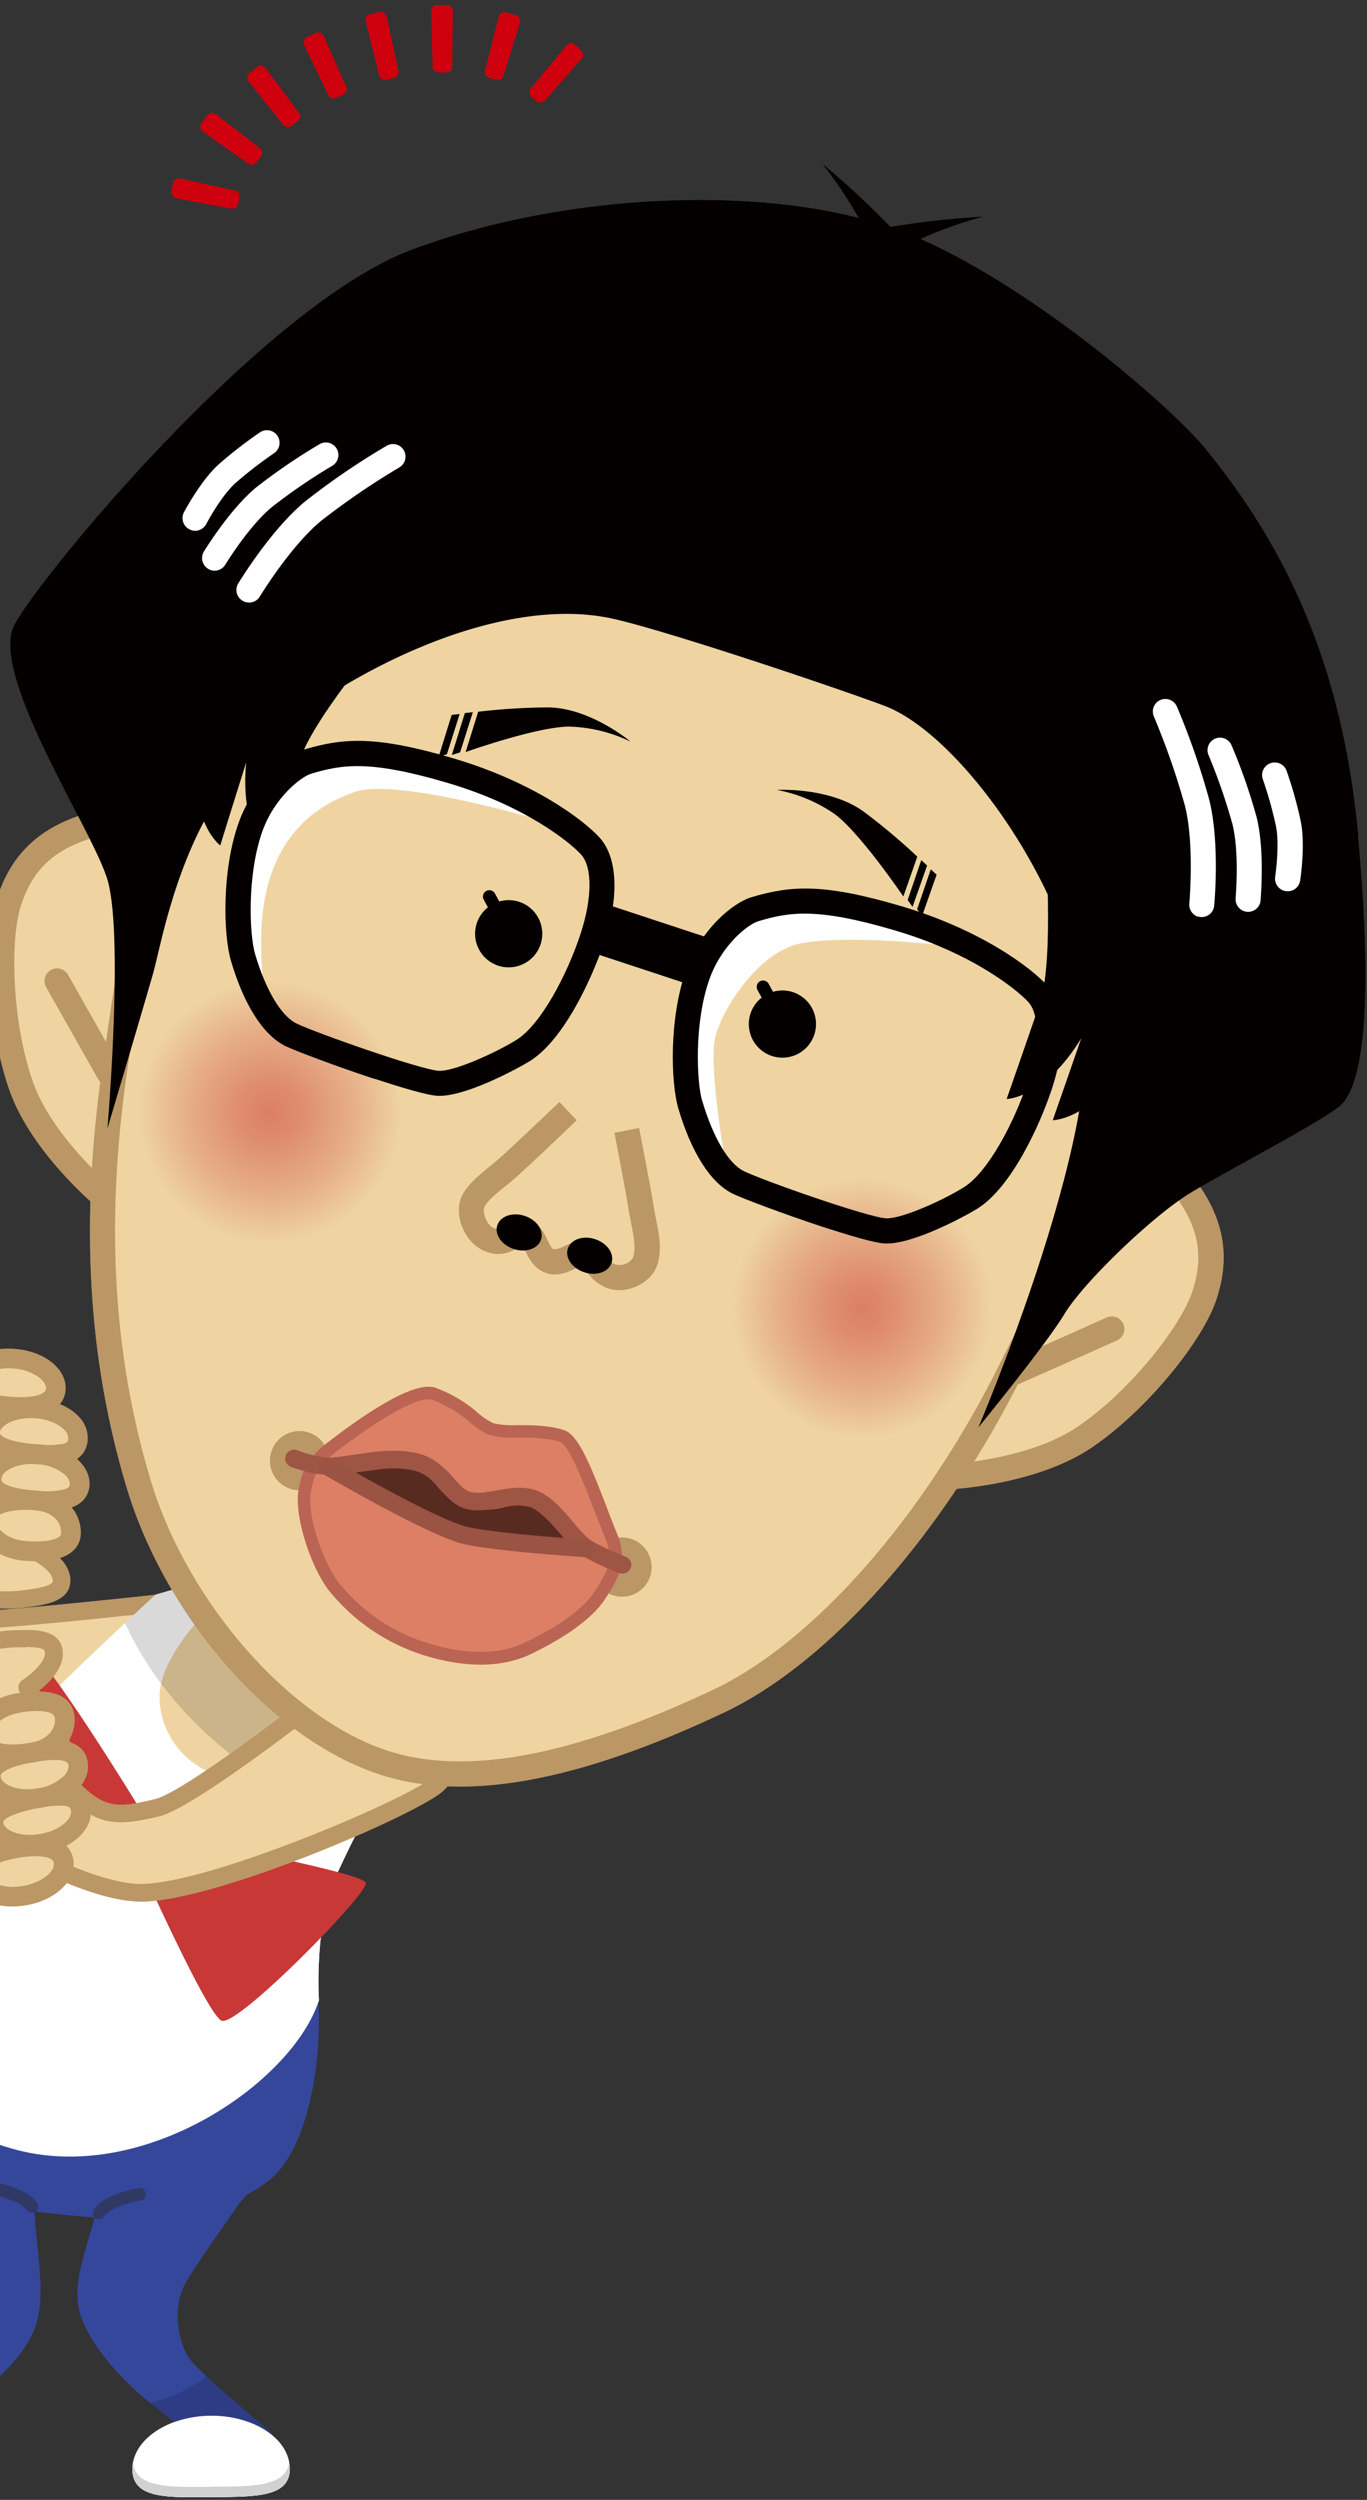 <svg xmlns="http://www.w3.org/2000/svg" xmlns:xlink="http://www.w3.org/1999/xlink" width="308" height="563" viewBox="0 0 308 563">
  <rect x="0" y="0" width="308" height="563" fill="#333333" stroke="none"/>
  <defs>
    <clipPath id="clip-path">
      <rect id="長方形_7405" data-name="長方形 7405" width="308" height="563" transform="translate(0 337)" fill="#fff"/>
    </clipPath>
    <radialGradient id="radial-gradient" cx="0.499" cy="0.499" r="0.5" gradientTransform="matrix(0.95, 0.313, -0.313, 0.95, 1.426, 0.232)" gradientUnits="objectBoundingBox">
      <stop offset="0" stop-color="#dc7f64"/>
      <stop offset="0.22" stop-color="#de8c6d"/>
      <stop offset="0.62" stop-color="#e6ae86"/>
      <stop offset="1" stop-color="#efd4a2"/>
    </radialGradient>
    <radialGradient id="radial-gradient-2" cx="0.112" cy="3.809" r="0.5" gradientTransform="translate(0)" xlink:href="#radial-gradient"/>
    <radialGradient id="radial-gradient-3" cx="0.499" cy="0.499" r="0.503" gradientTransform="translate(0.265 -0.167) rotate(25.615)" xlink:href="#radial-gradient"/>
    <radialGradient id="radial-gradient-4" cx="0.5" cy="0.5" r="0.5" gradientTransform="translate(0 0)" xlink:href="#radial-gradient"/>
  </defs>
  <g id="マスクグループ_201" data-name="マスクグループ 201" transform="translate(0 -337)" clip-path="url(#clip-path)">
    <g id="グループ_77820" data-name="グループ 77820" transform="translate(0 0.027)">
      <g id="_デザイン" transform="translate(-54.998 373.945)">
        <path id="パス_88809" data-name="パス 88809" d="M39.011,83.9s-8.633,3.626-20.374,12.466C6.861,105.2,2.51,113.8,3.3,121.951c.656,6.388,9.082,18.475,23.793,20.3,14.469,1.8,36.4,0,47.171-.242,9.807-.242,44.65-2.832,44.65-2.832l-12.88-22.239s-58.7,6.734-65.128,6.25-18.267-1.83-15.678-9.876c3.315-10.256,18.129-10.256,18.129-10.256S57.555,108,59.8,100.23s1.381-15.125-3.177-16.3-17.611,0-17.611,0Z" transform="translate(7.909 204.619)" fill="#efd4a2"/>
        <path id="パス_88810" data-name="パス 88810" d="M44.507,146.426a138.767,138.767,0,0,1-16.23-.794C13.083,143.767,3.518,131.4,2.758,123.566c-.967-9.393,4.455-18.613,16.092-27.349,11.81-8.909,20.443-12.57,20.823-12.708a1.627,1.627,0,0,1,.587-.138c1.347-.138,13.537-1.174,18.267.069a7.01,7.01,0,0,1,4.282,3.384c1.968,3.453,2.072,9.186.311,15.367a7.364,7.364,0,0,1-3.764,4.593c-5.042,2.59-12.915.311-14.849-.345-2,.069-13.364.863-15.919,8.875a3.444,3.444,0,0,0,.207,3.177c1.485,2.176,6.078,3.557,13.709,4.109,5.007.414,48.483-4.386,64.748-6.25a2.056,2.056,0,0,1,1.934.967l12.88,22.239a1.934,1.934,0,0,1,0,1.934,1.962,1.962,0,0,1-1.588,1.036c-1.416.1-34.981,2.59-44.719,2.832-2.521.069-5.629.207-9.082.38-6.527.311-14.434.656-22.135.656ZM40.881,87.238A109.607,109.607,0,0,0,21.2,99.359C10.735,107.232,5.831,115.244,6.66,123.152c.587,5.732,8.46,16.852,22.066,18.544,10.947,1.347,26.417.622,37.709.1,3.522-.173,6.63-.311,9.151-.38,7.908-.207,32.6-1.968,41.4-2.59l-10.636-18.406c-8.875,1-58.014,6.665-64.2,6.112-6.25-.449-13.813-1.519-16.714-5.87a7.355,7.355,0,0,1-.691-6.6c3.729-11.5,19.338-11.637,19.994-11.637a1.456,1.456,0,0,1,.656.1c2.245.76,8.737,2.417,12.086.691a3.43,3.43,0,0,0,1.8-2.176c1.45-5.007,1.45-9.842.035-12.328a2.886,2.886,0,0,0-1.83-1.519c-3.384-.863-12.846-.311-16.61,0Z" transform="translate(6.521 203.211)" fill="#bb9765"/>
        <path id="パス_88811" data-name="パス 88811" d="M22.535,113.27S10.484,128.5,11.243,142.933c.656,12.6,11.085,26.866,13.537,32.495s7.252,15.712,9.7,22.584-.863,16.852-5.456,20.65S7.548,231.681,4.406,233.614c-3.108,1.9-5.974,7.148-2.417,9.807a9.318,9.318,0,0,0,9.427,1.105c6.285-2.452,16.921-7.666,26.555-12.777,9.669-5.111,20.857-13.986,23.931-22.135,3.073-8.184-.138-18.82-.242-31.355s-6.112-54.63-13.226-58.221c-5.145-2.59-9.324-6.63-17.542-6.216l-8.426-.553Z" transform="translate(0.868 277.875)" fill="#35479b"/>
        <path id="パス_88812" data-name="パス 88812" d="M68.095,119.618s5.663,15.5,4.662,25.934C71.79,155.98,59.6,165.787,56.734,170s-8.322,11.706-11.4,16.921c-3.073,5.249-1.865,13.882,1.312,17.68s15.539,13.916,17.784,15.954,3.764,6.734.483,8.391a7.792,7.792,0,0,1-7.873-.553c-4.765-2.97-12.639-8.84-19.718-14.469C30.213,208.3,22.443,199.318,21.2,192.2c-1.243-7.148,2.97-15.332,5.007-25.554,2-10.222,13.364-43.649,19.718-45.479,4.593-1.312,8.6-3.971,15.263-2.383l6.941.829Z" transform="translate(51.48 290.209)" fill="#35479b"/>
        <path id="パス_88813" data-name="パス 88813" d="M112.764,128.6c-19.476-.656-48.794-2.279-64.817-6.216-11.016-2.694-21.306-7.908-29.525-12.95-5.283,7.563-9.738,14.987-11.292,20.27-3.833,13.019-1.485,39.228,5.145,49.519s35.085,13.364,49.761,14.642,31.666-.794,40.851-8.495c10.809-9.013,12.328-36.431,10.014-44.892C111.969,137.056,112.142,132.877,112.764,128.6Z" transform="translate(12.993 268.455)" fill="#35479b"/>
        <path id="パス_88814" data-name="パス 88814" d="M38.349,144.26a30.582,30.582,0,0,1-12.639,5.974c7.114,5.629,14.987,11.5,19.718,14.469a7.792,7.792,0,0,0,7.873.553c3.315-1.623,1.8-6.354-.483-8.391-1.761-1.589-9.565-8.011-14.469-12.6Z" transform="translate(63.097 353.9)" fill="#040000" opacity="0.15"/>
        <path id="パス_88815" data-name="パス 88815" d="M38.913,148.365c-3.971-.173-7.493-2.106-10.394-4.455-5.145,3.971-21.065,12.708-24.1,14.573-3.108,1.9-5.974,7.148-2.417,9.807a9.318,9.318,0,0,0,9.427,1.105c6.285-2.452,16.921-7.666,26.555-12.777a76.983,76.983,0,0,0,14.365-9.842,50.363,50.363,0,0,1-13.468,1.589Z" transform="translate(0.892 353.041)" fill="#040000" opacity="0.15"/>
        <path id="パス_88816" data-name="パス 88816" d="M35.455,158.865c.069,6.63-7.873,6.388-17.68,6.492C8,165.426.059,165.806-.01,159.176S7.829,147.124,17.6,147.02c9.773-.069,17.749,5.214,17.819,11.844Z" transform="translate(0 360.67)" fill="#fff"/>
        <path id="パス_88817" data-name="パス 88817" d="M17.749,155.512c-9.186.069-16.644.311-17.577-5.111A7.28,7.28,0,0,0,0,151.609c.069,6.63,7.977,6.285,17.784,6.181,9.773-.069,17.715.138,17.68-6.492,0-.414-.138-.794-.173-1.209-.863,5.456-8.322,5.318-17.508,5.387Z" transform="translate(0.025 368.202)" fill="#d1d1d1"/>
        <path id="パス_88818" data-name="パス 88818" d="M60.025,158.685c.069,6.63-7.873,6.388-17.68,6.492-9.773.069-17.715.449-17.784-6.181S32.4,146.944,42.172,146.84c9.773-.069,17.749,5.214,17.819,11.844Z" transform="translate(60.275 360.229)" fill="#fff"/>
        <path id="パス_88819" data-name="パス 88819" d="M42.309,155.332c-9.186.069-16.644.311-17.577-5.111a7.278,7.278,0,0,0-.173,1.209c.069,6.63,7.977,6.285,17.784,6.181,9.773-.069,17.715.138,17.68-6.492,0-.414-.138-.794-.173-1.209-.863,5.456-8.322,5.318-17.508,5.387Z" transform="translate(60.276 367.761)" fill="#d1d1d1"/>
        <path id="パス_88820" data-name="パス 88820" d="M25.547,138.507a1.375,1.375,0,0,1-1.243-.76c-.069-.069-.829-1.209-3.591-2.141a20.311,20.311,0,0,0-4.455-1.174,1.425,1.425,0,0,1-1.347-1.485,1.459,1.459,0,0,1,1.45-1.347,20.8,20.8,0,0,1,5.283,1.347c3.971,1.347,5.042,3.177,5.214,3.522a1.437,1.437,0,0,1-.656,1.9,1.355,1.355,0,0,1-.622.138Z" transform="translate(36.601 322.841)" fill="#303864"/>
        <path id="パス_88821" data-name="パス 88821" d="M23.378,139a1.355,1.355,0,0,1-.622-.138,1.388,1.388,0,0,1-.656-1.83c.173-.345,1.174-2.21,5.145-3.626a21.178,21.178,0,0,1,5.249-1.416,1.523,1.523,0,0,1,1.485,1.347,1.449,1.449,0,0,1-1.347,1.485h0a21.444,21.444,0,0,0-4.42,1.243c-2.866,1-3.557,2.21-3.557,2.21a1.507,1.507,0,0,1-1.278.725Z" transform="translate(53.93 323.799)" fill="#303864"/>
        <path id="パス_88822" data-name="パス 88822" d="M140.57,113.346c-.622-5.18-24.172-20.754-33.945-21.444s-28.006,4.973-28.006,4.973S53.134,120.356,42.948,131.51c-6.112,6.734-29.87,18.3-37.571,43.234C.991,189.7,16.254,212.867,46.159,221.57c29.525,8.6,63.332-14.849,69.306-33.358-.449-8.219.414-18.267,2.521-24.725,2.452-7.528,23.24-45,22.619-50.175Z" transform="translate(11.396 225.31)" fill="#fff"/>
        <path id="パス_88823" data-name="パス 88823" d="M63.556,119.634a18.613,18.613,0,0,1-37.226,0c0-10.291,16.161-27.833,27.039-27.764,10.291.069,10.187,17.508,10.187,27.764Z" transform="translate(64.618 225.376)" fill="#efd4a2"/>
        <path id="パス_88824" data-name="パス 88824" d="M52.474,143.174s-36.155-1.8-39.056-4.282S28.129,97.557,30.512,97.281s24.38,34.981,25.83,37.882a4.548,4.548,0,0,1-.622,5.456,7.394,7.394,0,0,1-3.246,2.521Z" transform="translate(32.154 238.647)" fill="#c73836"/>
        <path id="パス_88825" data-name="パス 88825" d="M25.1,115.614s14.78,33.047,18.164,34.843,33.151-28.7,32.564-31.01c-.622-2.314-41.439-10.049-44.685-10.325a4.565,4.565,0,0,0-4.869,2.555,7.367,7.367,0,0,0-1.174,3.937Z" transform="translate(61.597 267.623)" fill="#c73836"/>
        <path id="パス_88826" data-name="パス 88826" d="M30.616,116.232a1.5,1.5,0,0,1-1.209-.656,17.3,17.3,0,0,0-3.419-4.109,18.181,18.181,0,0,0-2.728-1.416,1.4,1.4,0,0,1,1.07-2.59,17.2,17.2,0,0,1,3.142,1.658c1.83,1.14,4.075,4.593,4.317,4.973a1.389,1.389,0,0,1-1.174,2.176Z" transform="translate(54.945 263.344)" fill="#982123"/>
        <path id="パス_88827" data-name="パス 88827" d="M35.118,116.9a1.363,1.363,0,0,1-1.036-.449,21.27,21.27,0,0,0-2.314-2,17.5,17.5,0,0,0-5.076-1.727,1.409,1.409,0,0,1,.553-2.763c.449.1,4.489.932,6.216,2.21a17.624,17.624,0,0,1,2.659,2.348,1.389,1.389,0,0,1-.069,2,1.326,1.326,0,0,1-.967.38Z" transform="translate(62.737 269.689)" fill="#982123"/>
        <path id="パス_88828" data-name="パス 88828" d="M31.9,116.183c-2.176,3.177-5.249,4.835-6.906,3.729-1.623-1.105-1.209-4.593.967-7.77s5.249-4.835,6.906-3.729C34.488,109.518,34.074,113.006,31.9,116.183Z" transform="translate(58.911 265.121)" fill="#c73836"/>
        <path id="パス_88829" data-name="パス 88829" d="M58.888,91.911c-9.773-.691-28.006,4.973-28.006,4.973s-1.036.932-2.417,2.245L24.08,103.2C29.709,115.7,39.965,128,54.227,137.356a90.625,90.625,0,0,0,23.067,10.981c6.837-13.709,15.954-31.562,15.539-35.016-.622-5.18-24.172-20.754-33.945-21.444Z" transform="translate(59.098 225.335)" fill="#040000" opacity="0.15"/>
        <path id="パス_88830" data-name="パス 88830" d="M109.857,98.019c6.6-.173,21.721-.794,23.827,5.8s-1.934,16.334-6.561,20.823c-4.869,4.765-50.659,24.449-66.889,24.449-12.6,0-36.569-13.916-43.338-19.234-6.768-5.352-8.011-12.673-3.281-16.748s18.337-2.279,28.454,9.393c8.253,9.565,11.637,9.842,21.824,7.459,8.633-2.037,46-31.977,46-31.977Z" transform="translate(26.466 240.223)" fill="#efd4a2"/>
        <path id="パス_88831" data-name="パス 88831" d="M61.62,152.494c-13.744,0-38.538-14.918-44.546-19.649-4.282-3.384-6.768-7.735-6.872-11.948a9.983,9.983,0,0,1,3.522-7.873c6.112-5.214,21.065-2.141,31.252,9.6,7.942,9.186,10.67,8.978,19.856,6.8,6.734-1.589,34.912-23.344,45.2-31.562a1.876,1.876,0,0,1,1.174-.414h.553c7.942-.276,22.722-.656,25.208,7.183,2.314,7.286-1.8,17.715-7.079,22.86-5.111,4.973-51.142,25.036-68.27,25.036ZM21.667,114.577a8.544,8.544,0,0,0-5.352,1.45,5.955,5.955,0,0,0-2.141,4.765c.069,3,2.037,6.285,5.387,8.909,6.906,5.456,30.216,18.82,42.095,18.82,15.712,0,61.122-19.649,65.507-23.9,4.351-4.247,7.873-13.191,6.078-18.82-1.554-4.938-15.781-4.593-21.2-4.42-5.7,4.558-37.744,29.939-46.273,31.942-11.154,2.624-15.091,1.934-23.758-8.081C35.307,117.478,27.192,114.577,21.667,114.577Z" transform="translate(25.046 238.79)" fill="#bb9765"/>
        <path id="パス_88832" data-name="パス 88832" d="M77.86,133.887s18.544-.9,30.423-8.875S132.421,101.945,135.356,93s1.278-15.919-3.384-22.826-11.6-3.9-17.715-1.312a100.452,100.452,0,0,0-12.984,7.01L77.86,133.887Z" transform="translate(191.032 161.742)" fill="#efd4a2"/>
        <path id="パス_88833" data-name="パス 88833" d="M78.968,138.546a2.819,2.819,0,0,1-1.416-1.036,2.881,2.881,0,0,1-.311-2.694L100.654,76.8a2.567,2.567,0,0,1,1.105-1.312,102.31,102.31,0,0,1,13.433-7.252c6.147-2.59,15.229-6.458,21.168,2.314,5.525,8.184,6.7,16.23,3.695,25.312-3.281,9.98-16.472,25.623-28.178,33.462-12.362,8.322-31.044,9.324-31.839,9.358A2.685,2.685,0,0,1,79,138.546Zm26.555-58.774L84.217,132.606c6.043-.794,16.852-2.832,24.449-7.942,11.672-7.839,23.344-22.584,25.968-30.561,2.452-7.459,1.554-13.571-3.039-20.374-2.97-4.42-6.768-3.453-14.158-.345a96.152,96.152,0,0,0-11.948,6.388Z" transform="translate(189.026 159.742)" fill="#bb9765"/>
        <path id="パス_88834" data-name="パス 88834" d="M83.233,90.422a2.874,2.874,0,0,1-1.692-1.554,2.822,2.822,0,0,1,1.45-3.729L104.884,75.4a2.793,2.793,0,0,1,3.729,1.45,2.821,2.821,0,0,1-1.45,3.729L85.27,90.319a2.779,2.779,0,0,1-2.037.1Z" transform="translate(199.472 184.349)" fill="#bb9765"/>
        <path id="パス_88835" data-name="パス 88835" d="M39.621,127.2s-14.365-11.775-19.165-25.243-5.663-32.909-2.694-41.853c2.935-8.944,8.426-13.571,16.3-16.334,7.839-2.763,11.637,3.764,15.021,9.5a103.636,103.636,0,0,1,6.285,13.364L39.655,127.2Z" transform="translate(39.379 105.784)" fill="#efd4a2"/>
        <path id="パス_88836" data-name="パス 88836" d="M40.718,131.9a3.242,3.242,0,0,1-.9-.483C39.2,130.9,24.8,118.986,19.792,104.931c-4.765-13.295-6.009-33.7-2.728-43.683,3-9.082,8.737-14.849,18.026-18.129,9.98-3.522,15.021,4.973,18.337,10.6a106.892,106.892,0,0,1,6.561,13.916,2.941,2.941,0,0,1,.1,1.727L44.379,129.9a2.751,2.751,0,0,1-1.865,1.968,3.058,3.058,0,0,1-1.761,0ZM41.2,48.23a6.323,6.323,0,0,0-4.247.242C29.219,51.2,24.868,55.55,22.382,63.044c-2.624,7.977-2.037,26.762,2.694,39.988,3.073,8.668,10.567,16.748,14.918,20.961L54.324,68.845a94.734,94.734,0,0,0-5.732-12.121c-2.8-4.731-4.834-7.666-7.39-8.495Z" transform="translate(37.384 103.746)" fill="#bb9765"/>
        <path id="パス_88837" data-name="パス 88837" d="M32.589,78.824A2.885,2.885,0,0,1,31,77.546L19.191,56.688a2.838,2.838,0,1,1,4.938-2.8l11.81,20.857a2.843,2.843,0,0,1-1.07,3.868,2.793,2.793,0,0,1-2.279.207Z" transform="translate(46.203 128.68)" fill="#bb9765"/>
        <path id="パス_88838" data-name="パス 88838" d="M227.506,207.834c-16.161,32.633-41.2,63.228-66.025,74.969-31.321,14.814-56.633,20.1-75.625,13.847-22.308-7.321-46.308-33.427-55.113-62.745-7.908-26.279-10.774-56.391-5.352-93.478,3.281-22.446,8.046-62.054,21.583-78.975C77.222,23.6,134.614,19.7,172.358,32.134c39.367,12.984,81.185,54.492,81.323,105.426.035,19.683-17.059,51.936-26.175,70.307Z" transform="translate(55.475 63.278)" fill="#efd4a2"/>
        <path id="パス_88839" data-name="パス 88839" d="M86.95,301.432c-24.1-7.942-48.034-35.119-56.909-64.61-8.737-29.042-10.5-60.017-5.456-94.722l.76-5.145c3.35-23.447,8.391-58.912,21.41-75.211C76.9,24.035,134.224,17.992,175.214,31.529c40.264,13.295,83.153,55.7,83.291,108.12.069,18.613-14.331,47.343-23.862,66.336l-2.59,5.214h0c-17.749,35.81-43.545,65.024-67.338,76.281-33.185,15.712-58.6,20.27-77.7,13.986h0Zm86.5-264.516C134.293,24,79.7,29.595,51.174,65.3c-12.052,15.091-16.99,49.623-20.236,72.483l-.76,5.145c-4.938,33.876-3.211,64.023,5.283,92.27,8.253,27.418,31.113,53.559,53.248,60.88h0c17.68,5.8,41.715,1.312,73.519-13.709,22.688-10.74,47.482-38.952,64.679-73.657h0l2.624-5.249c9.289-18.544,23.309-46.515,23.24-63.781-.1-49.761-40.99-90.094-79.389-102.733ZM229.5,209.922h0Z" transform="translate(53.483 61.19)" fill="#bb9765"/>
        <path id="パス_88840" data-name="パス 88840" d="M74.421,37.49l-15.056-8.7s-.9,1.07-2.245,2.832l-8.978-5.18s-15.816,18.716-18.82,37.5c-2.97,18.82,4.973,24.621,4.973,24.621s2.935-9.5,5.836-18.682c-1.45,15.85,5.352,21.03,5.352,21.03s3.626-11.672,6.8-21.686c3.177-9.98,22.1-31.77,22.1-31.77Z" transform="translate(70.328 64.863)" fill="#040000"/>
        <path id="パス_88841" data-name="パス 88841" d="M90.164,43.55l17.3,1.968s.069,1.416.1,3.626l10.291,1.174s1.588,24.449-7.183,41.335c-8.806,16.886-18.682,16.817-18.682,16.817S95.275,99.078,98.417,90C90.164,103.567,81.6,103.7,81.6,103.7s4.04-11.534,7.459-21.479C92.443,72.315,90.2,43.55,90.2,43.55Z" transform="translate(200.207 106.837)" fill="#040000"/>
        <path id="パス_88842" data-name="パス 88842" d="M83.457,43.133a34.051,34.051,0,0,0-13.778-3.384c-7.217,0-23.378,5.732-23.378,5.732L49.132,36.4a144.676,144.676,0,0,1,15.194-.967C74.064,35.226,83.457,43.133,83.457,43.133Z" transform="translate(113.608 86.914)" fill="#040000"/>
        <path id="パス_88843" data-name="パス 88843" d="M45.435,45.374l1.83-.587,2.866-9.047c-1.07.1-1.8.207-1.8.207L45.4,45.374Z" transform="translate(111.401 87.678)" fill="#040000"/>
        <path id="パス_88844" data-name="パス 88844" d="M44.575,45.494l1.83-.587,2.866-9.047c-1.07.1-1.8.207-1.8.207L44.54,45.494Z" transform="translate(109.291 87.972)" fill="#040000"/>
        <path id="パス_88845" data-name="パス 88845" d="M66.61,40.83A33.577,33.577,0,0,1,79.7,46.32C85.465,50.637,95.1,64.83,95.1,64.83l3.142-8.978A141.588,141.588,0,0,0,86.6,46.044c-7.7-5.94-19.96-5.214-19.96-5.214Z" transform="translate(163.433 100.096)" fill="#040000"/>
        <path id="パス_88846" data-name="パス 88846" d="M76.28,55.957l-1.14-1.588,3.073-8.978c.794.725,1.312,1.209,1.312,1.209l-3.281,9.324Z" transform="translate(184.359 111.351)" fill="#040000"/>
        <path id="パス_88847" data-name="パス 88847" d="M76.9,56.557l-1.14-1.588,3.073-8.978c.794.725,1.312,1.209,1.312,1.209l-3.281,9.324Z" transform="translate(185.88 112.823)" fill="#040000"/>
        <path id="パス_88848" data-name="パス 88848" d="M65.576,99.7c-2.8-.932-3.971-3.35-4.731-4.973a9.808,9.808,0,0,0-.725-1.347c-.035.138-.311.311-.553.414-1.623.932-4.213,2.555-8.011.9-4.144-1.727-6.7-7.39-5.318-11.6.932-2.832,3.971-5.283,6.63-7.459.656-.553,1.312-1.07,1.865-1.554,3.281-2.9,13.778-12.915,13.778-12.915l3.9,4.109s-10.6,10.152-13.951,13.088c-.622.553-1.312,1.105-2.072,1.727C54.629,81.5,52,83.64,51.591,84.918c-.449,1.312.587,4.006,2.106,4.627,1.036.38,1.588.207,3-.622,1.243-.725,2.97-1.692,5.076-1,2.348.76,3.35,2.866,4.075,4.386.553,1.14.932,1.9,1.416,2.037a5.452,5.452,0,0,0,2.348-.725c1.588-.725,3.591-1.623,5.767-.9a7.8,7.8,0,0,1,3.729,3.142c.76,1.036,1.209,1.623,2.037,1.9a3.6,3.6,0,0,0,3.937-1.519c.76-1.934.069-5.318-.414-7.8-.173-.932-.345-1.8-.483-2.521C83.74,82.812,80.908,68.1,80.908,68.1l5.56-1.07s2.9,14.918,3.35,18.06c.1.656.242,1.416.414,2.21.691,3.35,1.554,7.528.138,11.05-1.416,3.488-6.388,6.285-10.981,4.765a9.43,9.43,0,0,1-4.8-3.9,5.981,5.981,0,0,0-.967-1.14,9.533,9.533,0,0,0-1.658.691c-1.658.76-3.937,1.761-6.458.932Z" transform="translate(112.531 150.038)" fill="#bb9765"/>
        <path id="パス_88849" data-name="パス 88849" d="M58.323,74.185c-.691,2.072-3.453,3-6.147,2.106-2.728-.9-4.386-3.281-3.695-5.352s3.453-3,6.147-2.106C57.356,69.73,59.014,72.113,58.323,74.185Z" transform="translate(118.575 168.023)" fill="#040000"/>
        <path id="パス_88850" data-name="パス 88850" d="M62.923,75.7c-.691,2.072-3.453,3-6.147,2.106-2.728-.9-4.386-3.281-3.695-5.352s3.453-3,6.147-2.106C61.956,71.25,63.614,73.633,62.923,75.7Z" transform="translate(129.86 171.752)" fill="#040000"/>
        <path id="パス_88851" data-name="パス 88851" d="M95.613,110.946c-2.832,8.633-18.06,11.361-34.014,6.112S35.043,100.552,37.875,91.919s18.06-11.361,34.014-6.112S98.444,102.313,95.613,110.946Z" transform="translate(91.818 203.952)" fill="#582b20"/>
        <path id="パス_88852" data-name="パス 88852" d="M46.538,91.381a6.672,6.672,0,1,1-4.247-8.426A6.692,6.692,0,0,1,46.538,91.381Z" transform="translate(82.291 202.695)" fill="#bb9765"/>
        <path id="パス_88853" data-name="パス 88853" d="M67.578,98.321a6.672,6.672,0,1,1-4.247-8.426A6.692,6.692,0,0,1,67.578,98.321Z" transform="translate(133.907 219.72)" fill="#bb9765"/>
        <path id="パス_88854" data-name="パス 88854" d="M93.9,89.873c-5.352-1.761-12.846-.518-15.816-1.519s-6.63-5.9-13.191-8.046c-4.317-1.416-15.747,6.561-23.067,12.19-3.764,2.9-4.524,4.938-4.524,4.938a21.294,21.294,0,0,0-1.485,5.352c-.587,5.836,2.9,16.023,6.492,20.788A42.722,42.722,0,0,0,62.2,137.562c10.912,3.591,18.682,2.659,23.9.173s12.086-6.354,15.678-11.085a37.267,37.267,0,0,0,3.384-5.767,11.025,11.025,0,0,0-.276-8.564c-3.695-9.047-7.632-21.306-11.016-22.411ZM70.8,111.835C64.685,109.8,49.905,101.476,42.1,97.3c5.456-.587,14.745-2.314,17.715-1.83,6.527,1.07,6.527,6.734,12.6,8.84,6.216,2.141,9.462-1.519,14.883.207,3.384,1.07,9.047,8.011,13.5,11.4-8.771-1.589-23.689-1.968-30.008-4.075Z" transform="translate(87.73 196.605)" fill="#dc7f64"/>
        <path id="パス_88855" data-name="パス 88855" d="M62.773,139.873h0A44.486,44.486,0,0,1,42.192,125.4c-3.66-4.869-7.424-15.436-6.768-21.79a21.979,21.979,0,0,1,1.623-5.767c.069-.173.967-2.417,4.938-5.491,12.328-9.5,20.547-13.675,24.38-12.4a30.477,30.477,0,0,1,9.531,5.629,14.842,14.842,0,0,0,3.66,2.417,21.96,21.96,0,0,0,5.318.38c3.384,0,7.183.035,10.5,1.14,3.108,1.036,5.7,7.252,9.6,17.4.76,2,1.519,3.971,2.279,5.836a12.492,12.492,0,0,1,.242,9.7,42.424,42.424,0,0,1-3.557,6.009c-3.764,4.938-10.878,8.978-16.2,11.534-4.593,2.176-12.673,3.937-24.932-.1Zm2.693-57.22c-2.106-.691-8.909,2.072-21.755,11.948-3.315,2.555-4.04,4.316-4.075,4.316a18.838,18.838,0,0,0-1.416,4.973c-.587,5.629,2.935,15.436,6.216,19.787a40.882,40.882,0,0,0,19.2,13.467h0c11.361,3.764,18.682,2.21,22.826.242,5.042-2.383,11.741-6.181,15.16-10.67a33.234,33.234,0,0,0,3.246-5.525,9.631,9.631,0,0,0-.276-7.424c-.76-1.865-1.519-3.868-2.314-5.87-2.314-5.974-5.8-15.056-7.839-15.747-2.866-.932-6.458-.967-9.634-1a20.972,20.972,0,0,1-6.181-.518,15.812,15.812,0,0,1-4.489-2.9,28.363,28.363,0,0,0-8.668-5.145Zm5.9,31.528h0c-5.111-1.692-16.057-7.666-24.069-12.017-1.8-.967-3.453-1.865-4.869-2.624a1.414,1.414,0,0,1-.725-1.519,1.394,1.394,0,0,1,1.243-1.14c1.692-.173,3.729-.483,5.87-.76,5.111-.725,9.98-1.416,12.224-1.036,4.04.691,5.94,2.9,7.632,4.869,1.416,1.623,2.728,3.177,5.214,4.006a12.756,12.756,0,0,0,7.355.138,14.123,14.123,0,0,1,7.493.035h.069c2.348.794,5.283,3.626,8.391,6.63a62.2,62.2,0,0,0,5.491,4.973,1.4,1.4,0,0,1,.414,1.692,1.436,1.436,0,0,1-1.554.829C98,117.6,93.23,117.151,88.672,116.7c-6.906-.656-13.4-1.278-17.266-2.555Zm.863-2.693h0c3.557,1.174,10.221,1.8,16.679,2.452,2.8.276,5.663.553,8.288.863-.691-.656-1.381-1.312-2.037-1.968-2.624-2.521-5.56-5.387-7.286-5.974h0a11.819,11.819,0,0,0-6.112.035,15.887,15.887,0,0,1-8.6-.173.491.491,0,0,1-.207-.069,14.155,14.155,0,0,1-6.423-4.835c-1.588-1.83-2.97-3.419-5.94-3.937-1.83-.311-7.114.449-11.4,1.036l-1.554.207c.345.173.691.38,1.036.553,7.908,4.282,18.716,10.187,23.585,11.81h0Z" transform="translate(86.742 195.607)" fill="#ba6454"/>
        <path id="パス_88856" data-name="パス 88856" d="M37.286,88.209c-.863-.276-1.45-.518-1.519-.553a1.991,1.991,0,1,1,1.485-3.695S42.086,85.9,45.5,85.55c1.658-.173,3.281-.414,4.869-.656,4.765-.691,9.289-1.347,13.985-.242,3.868.9,6.285,3.522,8.184,5.629,1.243,1.381,2.279,2.555,3.453,2.97h0c1.658.553,3.833.173,6.147-.242,2.624-.483,5.594-1,8.46-.173,3.384.967,6.458,4.489,9.047,7.563a22.469,22.469,0,0,0,3.729,3.868,64.441,64.441,0,0,0,7.839,3.66,1.965,1.965,0,0,1,1.14,2.555,2.07,2.07,0,0,1-2.555,1.14,60.1,60.1,0,0,1-8.46-3.971c-1.519-.9-2.97-2.659-4.7-4.7-2.141-2.521-4.8-5.456-7.114-6.319-2-.553-4.282-.173-6.7.276-2.693.483-5.456.967-8.046.1h0c-2.176-.725-3.695-2.417-5.18-4.075-1.727-1.934-3.246-3.764-6.112-4.42-3.971-.932-8.15-.345-12.535.311-1.623.242-3.315.483-5.007.656a22.946,22.946,0,0,1-8.633-1.312Z" transform="translate(84.74 205.693)" fill="#9e5544"/>
        <path id="パス_88857" data-name="パス 88857" d="M67.8,103.359c-9.013-2.97-29.249-14.814-30.112-15.3a1.969,1.969,0,0,1-.691-2.694,1.9,1.9,0,0,1,2.728-.691c.207.1,20.719,12.121,29.318,14.952,4.351,1.45,21.755,2.8,28.109,3.177a1.951,1.951,0,0,1,1.83,2.106,1.978,1.978,0,0,1-2.106,1.865c-.932-.069-23.344-1.485-29.076-3.384Z" transform="translate(90.109 206.946)" fill="#9b5343"/>
        <path id="パス_88858" data-name="パス 88858" d="M61.67,57.95a7.568,7.568,0,1,1-4.8-9.565A7.564,7.564,0,0,1,61.67,57.95Z" transform="translate(115.125 117.75)" fill="#040000"/>
        <path id="パス_88859" data-name="パス 88859" d="M49.328,51.839a1.474,1.474,0,0,1-.794-.656L47.6,49.456a1.43,1.43,0,0,1,.587-1.934,1.449,1.449,0,0,1,1.934.553l.932,1.727a1.43,1.43,0,0,1-.587,1.934,1.384,1.384,0,0,1-1.105.1Z" transform="translate(116.382 116.16)" fill="#040000"/>
        <path id="パス_88860" data-name="パス 88860" d="M79.53,63.84a7.568,7.568,0,1,1-4.8-9.565A7.564,7.564,0,0,1,79.53,63.84Z" transform="translate(158.939 132.199)" fill="#040000"/>
        <path id="パス_88861" data-name="パス 88861" d="M67.188,57.729a1.474,1.474,0,0,1-.794-.656l-.932-1.727a1.43,1.43,0,0,1,.587-1.934,1.449,1.449,0,0,1,1.934.553l.932,1.727a1.43,1.43,0,0,1-.587,1.934,1.384,1.384,0,0,1-1.105.1Z" transform="translate(160.196 130.609)" fill="#040000"/>
        <path id="パス_88862" data-name="パス 88862" d="M82.63,92.12A29.561,29.561,0,1,1,63.81,54.791,29.561,29.561,0,0,1,82.63,92.12Z" transform="translate(61.324 130.75)" fill="url(#radial-gradient)"/>
        <path id="パス_88863" data-name="パス 88863" d="M121.26,104.86a29.561,29.561,0,1,1-18.82-37.329A29.561,29.561,0,0,1,121.26,104.86Z" transform="translate(156.092 162.004)" fill="url(#radial-gradient-2)"/>
        <rect id="長方形_7403" data-name="長方形 7403" width="11.327" height="25.45" transform="matrix(0.313, -0.95, 0.95, 0.313, 187.425, 177.222)" fill="#040000"/>
        <path id="パス_88864" data-name="パス 88864" d="M100.821,53.845S67.29,43.8,57.794,47.146c-5.629,2-17.024,6.941-20.27,24-2.106,11.05.449,25.45.449,25.45s-8.944-22.515-5.9-31.6,7.114-23,15.091-24.656,12.086-3.073,21.962-.587,31.735,14.089,31.735,14.089Z" transform="translate(77.148 94.229)" fill="#fff"/>
        <path id="パス_88865" data-name="パス 88865" d="M64.239,113.751c-8.6-2.832-18.026-6.388-20.132-7.424-4.973-2.486-9.324-9.289-12.224-19.165h0c-1.727-5.836-2.106-20.236,1.692-31.01,3.315-9.393,10.636-15.332,14.745-16.575,9.013-2.693,16.3-3.108,33.427,1.9,18.406,5.387,29.732,14.089,33.22,17.957,4.006,4.455,4.42,13.191,1.036,23.413-2.555,7.7-8.944,22.031-16.817,26.9-2.624,1.623-14.573,8.115-20.754,7.8-2.279-.1-8.011-1.8-14.158-3.833ZM37.3,85.573c2.383,8.115,5.87,13.985,9.324,15.678,4.109,2.037,27.971,10.429,32.08,10.67,3.453.173,12.846-4.075,17.508-6.975,5.422-3.35,11.361-14.538,14.434-23.862,2.624-8.011,2.693-14.987.138-17.853-2.486-2.763-12.88-11.188-30.6-16.3C63,41.89,56.814,42.96,49.977,45c-2.417.725-8.357,5.456-11.05,13.053-3.453,9.842-2.9,23.137-1.623,27.522h0Z" transform="translate(75.158 92.267)" fill="#040000"/>
        <path id="パス_88866" data-name="パス 88866" d="M119.908,57.516s-21.686-2.59-33.013-.553c-9.22,1.658-17.68,14.3-19.373,21.168s2.728,30.941,2.728,30.941S61.929,93.394,60.928,86.8c-1.209-7.977.553-26.279,8.046-31.873S81.232,47.674,91.281,48.5C103.229,49.5,119.908,57.516,119.908,57.516Z" transform="translate(148.638 118.494)" fill="#fff"/>
        <path id="パス_88867" data-name="パス 88867" d="M93.429,123.381c-8.6-2.832-18.026-6.388-20.132-7.424-4.973-2.452-9.289-9.255-12.224-19.165h0c-1.727-5.836-2.106-20.27,1.692-31.01,3.315-9.358,10.6-15.332,14.745-16.575,9.013-2.693,16.3-3.108,33.427,1.9,18.406,5.387,29.732,14.089,33.22,17.957,4.006,4.455,4.42,13.191,1.036,23.413-2.555,7.7-8.944,22.031-16.817,26.9-2.624,1.623-14.573,8.115-20.788,7.8-2.279-.1-8.011-1.8-14.158-3.8ZM66.494,95.2c2.417,8.115,5.87,13.985,9.324,15.678,4.109,2.037,27.936,10.429,32.046,10.636,3.488.173,12.846-4.075,17.508-6.975,5.422-3.35,11.361-14.538,14.434-23.862,2.624-8.011,2.694-14.987.138-17.853-2.521-2.763-12.846-11.188-30.6-16.3-17.2-5.042-23.378-3.971-30.216-1.934-2.452.725-8.357,5.456-11.05,13.053-3.488,9.842-2.9,23.137-1.623,27.522h0Z" transform="translate(146.767 115.892)" fill="#040000"/>
        <path id="パス_88868" data-name="パス 88868" d="M320.277,151.458c-3.868-42.578-19.1-68.581-34.636-87.573-7.114-8.7-37.157-35.119-64.023-47.033a92.992,92.992,0,0,1,13.951-5.007,198.5,198.5,0,0,0-20.685,2.314A198.618,198.618,0,0,0,199.622,0a93.667,93.667,0,0,1,8.15,12.155c-27.246-7.045-68.1-5.076-100.765,7.148-34.67,12.984-87.573,78.25-89.922,85.432-3.937,11.914,17.2,43.959,21.2,55.838s.173,56.6.173,56.6,7.977-26.831,10.256-34.808,6.665-36.535,25.865-52.73,52.247-32.46,77.041-27.418c11.154,2.279,50.348,15.436,61.882,19.752,17.819,6.7,43.752,43.925,45.41,72.863,1.692,28.938-24.207,89.645-24.207,89.645S249.832,266,254.148,258.853c4.351-7.148,19.752-21.893,28.04-27s26.762-14.538,33.5-19.407c8.081-5.87,6.63-38.089,4.524-61.018Z" transform="translate(40.746)" fill="#040000"/>
        <path id="パス_88869" data-name="パス 88869" d="M101.253,83.838a4.017,4.017,0,0,0,.622.138,2.827,2.827,0,0,0,3.073-2.555c.069-.587,1.312-14.3-1.14-23.965A167.27,167.27,0,0,0,96.556,36.6a2.823,2.823,0,1,0-5.18,2.245,169.046,169.046,0,0,1,6.975,20.029c2.21,8.737,1,21.928,1,22.066a2.864,2.864,0,0,0,1.934,2.97Z" transform="translate(223.616 85.577)" fill="#fff"/>
        <path id="パス_88870" data-name="パス 88870" d="M102.982,76.506a4.015,4.015,0,0,0,.622.138,2.827,2.827,0,0,0,3.073-2.555c0-.449,1-11.154-.9-18.751a127.8,127.8,0,0,0-5.663-16.23,2.816,2.816,0,0,0-5.18,2.21,134.724,134.724,0,0,1,5.352,15.4c1.692,6.63.76,16.714.76,16.817a2.864,2.864,0,0,0,1.934,2.97Z" transform="translate(232.349 91.734)" fill="#fff"/>
        <path id="パス_88871" data-name="パス 88871" d="M103.132,67.857s.276.069.449.1a2.823,2.823,0,0,0,3.246-2.348c.035-.311,1.209-7.77.173-13.191a91.878,91.878,0,0,0-3.211-11.5,2.84,2.84,0,1,0-5.352,1.9,90.724,90.724,0,0,1,2.97,10.636c.829,4.455-.207,11.188-.207,11.257a2.892,2.892,0,0,0,1.9,3.142Z" transform="translate(241.109 95.756)" fill="#fff"/>
        <path id="パス_88872" data-name="パス 88872" d="M33.3,53.8a2.255,2.255,0,0,1-.587-.276,2.818,2.818,0,0,1-.967-3.868C32.056,49.175,39.2,37.4,46.94,31.08A164.919,164.919,0,0,1,65.173,18.649a2.825,2.825,0,1,1,2.866,4.869A167.842,167.842,0,0,0,50.531,35.466c-6.975,5.7-13.847,17.024-13.916,17.128A2.826,2.826,0,0,1,33.3,53.8Z" transform="translate(76.917 44.786)" fill="#fff"/>
        <path id="パス_88873" data-name="パス 88873" d="M31.059,46.89a2.255,2.255,0,0,1-.587-.276,2.818,2.818,0,0,1-.967-3.868c.242-.38,5.836-9.565,11.879-14.538a133.607,133.607,0,0,1,14.193-9.669,2.825,2.825,0,0,1,2.866,4.869,129.24,129.24,0,0,0-13.468,9.186C39.658,36.91,34.409,45.578,34.34,45.681a2.826,2.826,0,0,1-3.315,1.209Z" transform="translate(71.422 44.517)" fill="#fff"/>
        <path id="パス_88874" data-name="パス 88874" d="M29.77,39.836s-.276-.1-.414-.173a2.814,2.814,0,0,1-1.209-3.8c.138-.276,3.66-6.941,7.7-10.7a97.2,97.2,0,0,1,9.427-7.321,2.835,2.835,0,1,1,3.177,4.7A92.4,92.4,0,0,0,39.715,29.3c-3.35,3.073-6.492,9.116-6.527,9.186A2.848,2.848,0,0,1,29.8,39.87Z" transform="translate(68.291 42.558)" fill="#fff"/>
        <path id="パス_88875" data-name="パス 88875" d="M39.011,83.9s-8.633,3.626-20.374,12.466C6.861,105.2,2.51,113.8,3.3,121.951c.656,6.388,9.082,18.475,23.793,20.3,14.469,1.8,36.4,0,47.171-.242,9.807-.242,44.65-2.832,44.65-2.832l-12.88-22.239s-58.7,6.734-65.128,6.25-18.267-1.83-15.678-9.876c3.315-10.256,18.129-10.256,18.129-10.256S57.555,108,59.8,100.23s1.381-15.125-3.177-16.3-17.611,0-17.611,0Z" transform="translate(7.909 204.619)" fill="#efd4a2"/>
        <path id="パス_88876" data-name="パス 88876" d="M44.507,146.426a138.767,138.767,0,0,1-16.23-.794C13.083,143.767,3.518,131.4,2.758,123.566c-.967-9.393,4.455-18.613,16.092-27.349,11.81-8.909,20.443-12.57,20.823-12.708a1.627,1.627,0,0,1,.587-.138c1.347-.138,13.537-1.174,18.267.069a7.01,7.01,0,0,1,4.282,3.384c1.968,3.453,2.072,9.186.311,15.367a7.364,7.364,0,0,1-3.764,4.593c-5.042,2.59-12.915.311-14.849-.345-2,.069-13.364.863-15.919,8.875a3.444,3.444,0,0,0,.207,3.177c1.485,2.176,6.078,3.557,13.709,4.109,5.007.414,48.483-4.386,64.748-6.25a2.056,2.056,0,0,1,1.934.967l12.88,22.239a1.934,1.934,0,0,1,0,1.934,1.962,1.962,0,0,1-1.588,1.036c-1.416.1-34.981,2.59-44.719,2.832-2.521.069-5.629.207-9.082.38-6.527.311-14.434.656-22.135.656ZM40.881,87.238A109.607,109.607,0,0,0,21.2,99.359C10.735,107.232,5.831,115.244,6.66,123.152c.587,5.732,8.46,16.852,22.066,18.544,10.947,1.347,26.417.622,37.709.1,3.522-.173,6.63-.311,9.151-.38,7.908-.207,32.6-1.968,41.4-2.59l-10.636-18.406c-8.875,1-58.014,6.665-64.2,6.112-6.25-.449-13.813-1.519-16.714-5.87a7.355,7.355,0,0,1-.691-6.6c3.729-11.5,19.338-11.637,19.994-11.637a1.456,1.456,0,0,1,.656.1c2.245.76,8.737,2.417,12.086.691a3.43,3.43,0,0,0,1.8-2.176c1.45-5.007,1.45-9.842.035-12.328a2.886,2.886,0,0,0-1.83-1.519c-3.384-.863-12.846-.311-16.61,0Z" transform="translate(6.521 203.211)" fill="#bb9765"/>
        <path id="パス_88877" data-name="パス 88877" d="M22.535,113.27S10.484,128.5,11.243,142.933c.656,12.6,11.085,26.866,13.537,32.495s7.252,15.712,9.7,22.584-.863,16.852-5.456,20.65S7.548,231.681,4.406,233.614c-3.108,1.9-5.974,7.148-2.417,9.807a9.318,9.318,0,0,0,9.427,1.105c6.285-2.452,16.921-7.666,26.555-12.777,9.669-5.111,20.857-13.986,23.931-22.135,3.073-8.184-.138-18.82-.242-31.355s-6.112-54.63-13.226-58.221c-5.145-2.59-9.324-6.63-17.542-6.216l-8.426-.553Z" transform="translate(0.868 277.875)" fill="#35479b"/>
        <path id="パス_88878" data-name="パス 88878" d="M68.095,119.618s5.663,15.5,4.662,25.934C71.79,155.98,59.6,165.787,56.734,170s-8.322,11.706-11.4,16.921c-3.073,5.249-1.865,13.882,1.312,17.68s15.539,13.916,17.784,15.954,3.764,6.734.483,8.391a7.792,7.792,0,0,1-7.873-.553c-4.765-2.97-12.639-8.84-19.718-14.469C30.213,208.3,22.443,199.318,21.2,192.2c-1.243-7.148,2.97-15.332,5.007-25.554,2-10.222,13.364-43.649,19.718-45.479,4.593-1.312,8.6-3.971,15.263-2.383l6.941.829Z" transform="translate(51.48 290.209)" fill="#35479b"/>
        <path id="パス_88879" data-name="パス 88879" d="M112.764,128.6c-19.476-.656-48.794-2.279-64.817-6.216-11.016-2.694-21.306-7.908-29.525-12.95-5.283,7.563-9.738,14.987-11.292,20.27-3.833,13.019-1.485,39.228,5.145,49.519s35.085,13.364,49.761,14.642,31.666-.794,40.851-8.495c10.809-9.013,12.328-36.431,10.014-44.892C111.969,137.056,112.142,132.877,112.764,128.6Z" transform="translate(12.993 268.455)" fill="#35479b"/>
        <path id="パス_88880" data-name="パス 88880" d="M38.349,144.26a30.582,30.582,0,0,1-12.639,5.974c7.114,5.629,14.987,11.5,19.718,14.469a7.792,7.792,0,0,0,7.873.553c3.315-1.623,1.8-6.354-.483-8.391-1.761-1.589-9.565-8.011-14.469-12.6Z" transform="translate(63.097 353.9)" fill="#040000" opacity="0.15"/>
        <path id="パス_88881" data-name="パス 88881" d="M38.913,148.365c-3.971-.173-7.493-2.106-10.394-4.455-5.145,3.971-21.065,12.708-24.1,14.573-3.108,1.9-5.974,7.148-2.417,9.807a9.318,9.318,0,0,0,9.427,1.105c6.285-2.452,16.921-7.666,26.555-12.777a76.983,76.983,0,0,0,14.365-9.842,50.363,50.363,0,0,1-13.468,1.589Z" transform="translate(0.892 353.041)" fill="#040000" opacity="0.15"/>
        <path id="パス_88882" data-name="パス 88882" d="M35.455,158.865c.069,6.63-7.873,6.388-17.68,6.492C8,165.426.059,165.806-.01,159.176S7.829,147.124,17.6,147.02c9.773-.069,17.749,5.214,17.819,11.844Z" transform="translate(0 360.67)" fill="#fff"/>
        <path id="パス_88883" data-name="パス 88883" d="M17.749,155.512c-9.186.069-16.644.311-17.577-5.111A7.28,7.28,0,0,0,0,151.609c.069,6.63,7.977,6.285,17.784,6.181,9.773-.069,17.715.138,17.68-6.492,0-.414-.138-.794-.173-1.209-.863,5.456-8.322,5.318-17.508,5.387Z" transform="translate(0.025 368.202)" fill="#d1d1d1"/>
        <path id="パス_88884" data-name="パス 88884" d="M60.025,158.685c.069,6.63-7.873,6.388-17.68,6.492-9.773.069-17.715.449-17.784-6.181S32.4,146.944,42.172,146.84c9.773-.069,17.749,5.214,17.819,11.844Z" transform="translate(60.275 360.229)" fill="#fff"/>
        <path id="パス_88885" data-name="パス 88885" d="M42.309,155.332c-9.186.069-16.644.311-17.577-5.111a7.278,7.278,0,0,0-.173,1.209c.069,6.63,7.977,6.285,17.784,6.181,9.773-.069,17.715.138,17.68-6.492,0-.414-.138-.794-.173-1.209-.863,5.456-8.322,5.318-17.508,5.387Z" transform="translate(60.276 367.761)" fill="#d1d1d1"/>
        <path id="パス_88886" data-name="パス 88886" d="M25.547,138.507a1.375,1.375,0,0,1-1.243-.76c-.069-.069-.829-1.209-3.591-2.141a20.311,20.311,0,0,0-4.455-1.174,1.425,1.425,0,0,1-1.347-1.485,1.459,1.459,0,0,1,1.45-1.347,20.8,20.8,0,0,1,5.283,1.347c3.971,1.347,5.042,3.177,5.214,3.522a1.437,1.437,0,0,1-.656,1.9,1.355,1.355,0,0,1-.622.138Z" transform="translate(36.601 322.841)" fill="#303864"/>
        <path id="パス_88887" data-name="パス 88887" d="M23.378,139a1.355,1.355,0,0,1-.622-.138,1.388,1.388,0,0,1-.656-1.83c.173-.345,1.174-2.21,5.145-3.626a21.178,21.178,0,0,1,5.249-1.416,1.523,1.523,0,0,1,1.485,1.347,1.449,1.449,0,0,1-1.347,1.485h0a21.444,21.444,0,0,0-4.42,1.243c-2.866,1-3.557,2.21-3.557,2.21a1.507,1.507,0,0,1-1.278.725Z" transform="translate(53.93 323.799)" fill="#303864"/>
        <path id="パス_88888" data-name="パス 88888" d="M140.57,113.346c-.622-5.18-24.172-20.754-33.945-21.444s-28.006,4.973-28.006,4.973S53.134,120.356,42.948,131.51c-6.112,6.734-29.87,18.3-37.571,43.234C.991,189.7,16.254,212.867,46.159,221.57c29.525,8.6,63.332-14.849,69.306-33.358-.449-8.219.414-18.267,2.521-24.725,2.452-7.528,23.24-45,22.619-50.175Z" transform="translate(11.396 225.31)" fill="#fff"/>
        <path id="パス_88889" data-name="パス 88889" d="M63.556,119.634a18.613,18.613,0,0,1-37.226,0c0-10.291,16.161-27.833,27.039-27.764,10.291.069,10.187,17.508,10.187,27.764Z" transform="translate(64.618 225.376)" fill="#efd4a2"/>
        <path id="パス_88890" data-name="パス 88890" d="M52.474,143.174s-36.155-1.8-39.056-4.282S28.129,97.557,30.512,97.281s24.38,34.981,25.83,37.882a4.548,4.548,0,0,1-.622,5.456,7.394,7.394,0,0,1-3.246,2.521Z" transform="translate(32.154 238.647)" fill="#c73836"/>
        <path id="パス_88891" data-name="パス 88891" d="M25.1,115.614s14.78,33.047,18.164,34.843,33.151-28.7,32.564-31.01c-.622-2.314-41.439-10.049-44.685-10.325a4.565,4.565,0,0,0-4.869,2.555,7.367,7.367,0,0,0-1.174,3.937Z" transform="translate(61.597 267.623)" fill="#c73836"/>
        <path id="パス_88892" data-name="パス 88892" d="M30.616,116.232a1.5,1.5,0,0,1-1.209-.656,17.3,17.3,0,0,0-3.419-4.109,18.181,18.181,0,0,0-2.728-1.416,1.4,1.4,0,0,1,1.07-2.59,17.2,17.2,0,0,1,3.142,1.658c1.83,1.14,4.075,4.593,4.317,4.973a1.389,1.389,0,0,1-1.174,2.176Z" transform="translate(54.945 263.344)" fill="#982123"/>
        <path id="パス_88893" data-name="パス 88893" d="M35.118,116.9a1.363,1.363,0,0,1-1.036-.449,21.27,21.27,0,0,0-2.314-2,17.5,17.5,0,0,0-5.076-1.727,1.409,1.409,0,0,1,.553-2.763c.449.1,4.489.932,6.216,2.21a17.624,17.624,0,0,1,2.659,2.348,1.389,1.389,0,0,1-.069,2,1.326,1.326,0,0,1-.967.38Z" transform="translate(62.737 269.689)" fill="#982123"/>
        <path id="パス_88894" data-name="パス 88894" d="M31.9,116.183c-2.176,3.177-5.249,4.835-6.906,3.729-1.623-1.105-1.209-4.593.967-7.77s5.249-4.835,6.906-3.729C34.488,109.518,34.074,113.006,31.9,116.183Z" transform="translate(58.911 265.121)" fill="#c73836"/>
        <path id="パス_88895" data-name="パス 88895" d="M58.888,91.911c-9.773-.691-28.006,4.973-28.006,4.973s-1.036.932-2.417,2.245L24.08,103.2C29.709,115.7,39.965,128,54.227,137.356a90.625,90.625,0,0,0,23.067,10.981c6.837-13.709,15.954-31.562,15.539-35.016-.622-5.18-24.172-20.754-33.945-21.444Z" transform="translate(59.098 225.335)" fill="#040000" opacity="0.15"/>
        <path id="パス_88896" data-name="パス 88896" d="M109.857,98.019c6.6-.173,21.721-.794,23.827,5.8s-1.934,16.334-6.561,20.823c-4.869,4.765-50.659,24.449-66.889,24.449-12.6,0-36.569-13.916-43.338-19.234-6.768-5.352-8.011-12.673-3.281-16.748s18.337-2.279,28.454,9.393c8.253,9.565,11.637,9.842,21.824,7.459,8.633-2.037,46-31.977,46-31.977Z" transform="translate(26.466 240.223)" fill="#efd4a2"/>
        <path id="パス_88897" data-name="パス 88897" d="M61.62,152.494c-13.744,0-38.538-14.918-44.546-19.649-4.282-3.384-6.768-7.735-6.872-11.948a9.983,9.983,0,0,1,3.522-7.873c6.112-5.214,21.065-2.141,31.252,9.6,7.942,9.186,10.67,8.978,19.856,6.8,6.734-1.589,34.912-23.344,45.2-31.562a1.876,1.876,0,0,1,1.174-.414h.553c7.942-.276,22.722-.656,25.208,7.183,2.314,7.286-1.8,17.715-7.079,22.86-5.111,4.973-51.142,25.036-68.27,25.036ZM21.667,114.577a8.544,8.544,0,0,0-5.352,1.45,5.955,5.955,0,0,0-2.141,4.765c.069,3,2.037,6.285,5.387,8.909,6.906,5.456,30.216,18.82,42.095,18.82,15.712,0,61.122-19.649,65.507-23.9,4.351-4.247,7.873-13.191,6.078-18.82-1.554-4.938-15.781-4.593-21.2-4.42-5.7,4.558-37.744,29.939-46.273,31.942-11.154,2.624-15.091,1.934-23.758-8.081C35.307,117.478,27.192,114.577,21.667,114.577Z" transform="translate(25.046 238.79)" fill="#bb9765"/>
        <path id="パス_88898" data-name="パス 88898" d="M77.86,133.887s18.544-.9,30.423-8.875S132.421,101.945,135.356,93s1.278-15.919-3.384-22.826-11.6-3.9-17.715-1.312a100.452,100.452,0,0,0-12.984,7.01L77.86,133.887Z" transform="translate(191.032 161.742)" fill="#efd4a2"/>
        <path id="パス_88899" data-name="パス 88899" d="M78.968,138.546a2.819,2.819,0,0,1-1.416-1.036,2.881,2.881,0,0,1-.311-2.694L100.654,76.8a2.567,2.567,0,0,1,1.105-1.312,102.31,102.31,0,0,1,13.433-7.252c6.147-2.59,15.229-6.458,21.168,2.314,5.525,8.184,6.7,16.23,3.695,25.312-3.281,9.98-16.472,25.623-28.178,33.462-12.362,8.322-31.044,9.324-31.839,9.358A2.685,2.685,0,0,1,79,138.546Zm26.555-58.774L84.217,132.606c6.043-.794,16.852-2.832,24.449-7.942,11.672-7.839,23.344-22.584,25.968-30.561,2.452-7.459,1.554-13.571-3.039-20.374-2.97-4.42-6.768-3.453-14.158-.345a96.152,96.152,0,0,0-11.948,6.388Z" transform="translate(189.026 159.742)" fill="#bb9765"/>
        <path id="パス_88900" data-name="パス 88900" d="M83.233,90.422a2.874,2.874,0,0,1-1.692-1.554,2.822,2.822,0,0,1,1.45-3.729L104.884,75.4a2.793,2.793,0,0,1,3.729,1.45,2.821,2.821,0,0,1-1.45,3.729L85.27,90.319a2.779,2.779,0,0,1-2.037.1Z" transform="translate(199.472 184.349)" fill="#bb9765"/>
        <path id="パス_88901" data-name="パス 88901" d="M39.621,127.2s-14.365-11.775-19.165-25.243-5.663-32.909-2.694-41.853c2.935-8.944,8.426-13.571,16.3-16.334,7.839-2.763,11.637,3.764,15.021,9.5a103.636,103.636,0,0,1,6.285,13.364L39.655,127.2Z" transform="translate(39.379 105.784)" fill="#efd4a2"/>
        <path id="パス_88902" data-name="パス 88902" d="M40.718,131.9a3.242,3.242,0,0,1-.9-.483C39.2,130.9,24.8,118.986,19.792,104.931c-4.765-13.295-6.009-33.7-2.728-43.683,3-9.082,8.737-14.849,18.026-18.129,9.98-3.522,15.021,4.973,18.337,10.6a106.892,106.892,0,0,1,6.561,13.916,2.941,2.941,0,0,1,.1,1.727L44.379,129.9a2.751,2.751,0,0,1-1.865,1.968,3.058,3.058,0,0,1-1.761,0ZM41.2,48.23a6.323,6.323,0,0,0-4.247.242C29.219,51.2,24.868,55.55,22.382,63.044c-2.624,7.977-2.037,26.762,2.694,39.988,3.073,8.668,10.567,16.748,14.918,20.961L54.324,68.845a94.734,94.734,0,0,0-5.732-12.121c-2.8-4.731-4.834-7.666-7.39-8.495Z" transform="translate(37.384 103.746)" fill="#bb9765"/>
        <path id="パス_88903" data-name="パス 88903" d="M32.589,78.824A2.885,2.885,0,0,1,31,77.546L19.191,56.688a2.838,2.838,0,1,1,4.938-2.8l11.81,20.857a2.843,2.843,0,0,1-1.07,3.868,2.793,2.793,0,0,1-2.279.207Z" transform="translate(46.203 128.68)" fill="#bb9765"/>
        <path id="パス_88904" data-name="パス 88904" d="M227.506,207.834c-16.161,32.633-41.2,63.228-66.025,74.969-31.321,14.814-56.633,20.1-75.625,13.847-22.308-7.321-46.308-33.427-55.113-62.745-7.908-26.279-10.774-56.391-5.352-93.478,3.281-22.446,8.046-62.054,21.583-78.975C77.222,23.6,134.614,19.7,172.358,32.134c39.367,12.984,81.185,54.492,81.323,105.426.035,19.683-17.059,51.936-26.175,70.307Z" transform="translate(55.475 63.278)" fill="#efd4a2"/>
        <path id="パス_88905" data-name="パス 88905" d="M86.95,301.432c-24.1-7.942-48.034-35.119-56.909-64.61-8.737-29.042-10.5-60.017-5.456-94.722l.76-5.145c3.35-23.447,8.391-58.912,21.41-75.211C76.9,24.035,134.224,17.992,175.214,31.529c40.264,13.295,83.153,55.7,83.291,108.12.069,18.613-14.331,47.343-23.862,66.336l-2.59,5.214h0c-17.749,35.81-43.545,65.024-67.338,76.281-33.185,15.712-58.6,20.27-77.7,13.986h0Zm86.5-264.516C134.293,24,79.7,29.595,51.174,65.3c-12.052,15.091-16.99,49.623-20.236,72.483l-.76,5.145c-4.938,33.876-3.211,64.023,5.283,92.27,8.253,27.418,31.113,53.559,53.248,60.88h0c17.68,5.8,41.715,1.312,73.519-13.709,22.688-10.74,47.482-38.952,64.679-73.657h0l2.624-5.249c9.289-18.544,23.309-46.515,23.24-63.781-.1-49.761-40.99-90.094-79.389-102.733ZM229.5,209.922h0Z" transform="translate(53.483 61.19)" fill="#bb9765"/>
        <path id="パス_88906" data-name="パス 88906" d="M74.421,37.49l-15.056-8.7s-.9,1.07-2.245,2.832l-8.978-5.18s-15.816,18.716-18.82,37.5c-2.97,18.82,4.973,24.621,4.973,24.621s2.935-9.5,5.836-18.682c-1.45,15.85,5.352,21.03,5.352,21.03s3.626-11.672,6.8-21.686c3.177-9.98,22.1-31.77,22.1-31.77Z" transform="translate(70.328 64.863)" fill="#040000"/>
        <path id="パス_88907" data-name="パス 88907" d="M90.164,43.55l17.3,1.968s.069,1.416.1,3.626l10.291,1.174s1.588,24.449-7.183,41.335c-8.806,16.886-18.682,16.817-18.682,16.817S95.275,99.078,98.417,90C90.164,103.567,81.6,103.7,81.6,103.7s4.04-11.534,7.459-21.479C92.443,72.315,90.2,43.55,90.2,43.55Z" transform="translate(200.207 106.837)" fill="#040000"/>
        <path id="パス_88908" data-name="パス 88908" d="M83.457,43.133a34.051,34.051,0,0,0-13.778-3.384c-7.217,0-23.378,5.732-23.378,5.732L49.132,36.4a144.676,144.676,0,0,1,15.194-.967C74.064,35.226,83.457,43.133,83.457,43.133Z" transform="translate(113.608 86.914)" fill="#040000"/>
        <path id="パス_88909" data-name="パス 88909" d="M45.435,45.374l1.83-.587,2.866-9.047c-1.07.1-1.8.207-1.8.207L45.4,45.374Z" transform="translate(111.401 87.678)" fill="#040000"/>
        <path id="パス_88910" data-name="パス 88910" d="M44.575,45.494l1.83-.587,2.866-9.047c-1.07.1-1.8.207-1.8.207L44.54,45.494Z" transform="translate(109.291 87.972)" fill="#040000"/>
        <path id="パス_88911" data-name="パス 88911" d="M66.61,40.83A33.577,33.577,0,0,1,79.7,46.32C85.465,50.637,95.1,64.83,95.1,64.83l3.142-8.978A141.588,141.588,0,0,0,86.6,46.044c-7.7-5.94-19.96-5.214-19.96-5.214Z" transform="translate(163.433 100.096)" fill="#040000"/>
        <path id="パス_88912" data-name="パス 88912" d="M76.28,55.957l-1.14-1.588,3.073-8.978c.794.725,1.312,1.209,1.312,1.209l-3.281,9.324Z" transform="translate(184.359 111.351)" fill="#040000"/>
        <path id="パス_88913" data-name="パス 88913" d="M76.9,56.557l-1.14-1.588,3.073-8.978c.794.725,1.312,1.209,1.312,1.209l-3.281,9.324Z" transform="translate(185.88 112.823)" fill="#040000"/>
        <path id="パス_88914" data-name="パス 88914" d="M65.576,99.7c-2.8-.932-3.971-3.35-4.731-4.973a9.808,9.808,0,0,0-.725-1.347c-.035.138-.311.311-.553.414-1.623.932-4.213,2.555-8.011.9-4.144-1.727-6.7-7.39-5.318-11.6.932-2.832,3.971-5.283,6.63-7.459.656-.553,1.312-1.07,1.865-1.554,3.281-2.9,13.778-12.915,13.778-12.915l3.9,4.109s-10.6,10.152-13.951,13.088c-.622.553-1.312,1.105-2.072,1.727C54.629,81.5,52,83.64,51.591,84.918c-.449,1.312.587,4.006,2.106,4.627,1.036.38,1.588.207,3-.622,1.243-.725,2.97-1.692,5.076-1,2.348.76,3.35,2.866,4.075,4.386.553,1.14.932,1.9,1.416,2.037a5.452,5.452,0,0,0,2.348-.725c1.588-.725,3.591-1.623,5.767-.9a7.8,7.8,0,0,1,3.729,3.142c.76,1.036,1.209,1.623,2.037,1.9a3.6,3.6,0,0,0,3.937-1.519c.76-1.934.069-5.318-.414-7.8-.173-.932-.345-1.8-.483-2.521C83.74,82.812,80.908,68.1,80.908,68.1l5.56-1.07s2.9,14.918,3.35,18.06c.1.656.242,1.416.414,2.21.691,3.35,1.554,7.528.138,11.05-1.416,3.488-6.388,6.285-10.981,4.765a9.43,9.43,0,0,1-4.8-3.9,5.981,5.981,0,0,0-.967-1.14,9.533,9.533,0,0,0-1.658.691c-1.658.76-3.937,1.761-6.458.932Z" transform="translate(112.531 150.038)" fill="#bb9765"/>
        <path id="パス_88915" data-name="パス 88915" d="M58.323,74.185c-.691,2.072-3.453,3-6.147,2.106-2.728-.9-4.386-3.281-3.695-5.352s3.453-3,6.147-2.106C57.356,69.73,59.014,72.113,58.323,74.185Z" transform="translate(118.575 168.023)" fill="#040000"/>
        <path id="パス_88916" data-name="パス 88916" d="M62.923,75.7c-.691,2.072-3.453,3-6.147,2.106-2.728-.9-4.386-3.281-3.695-5.352s3.453-3,6.147-2.106C61.956,71.25,63.614,73.633,62.923,75.7Z" transform="translate(129.86 171.752)" fill="#040000"/>
        <path id="パス_88917" data-name="パス 88917" d="M95.613,110.946c-2.832,8.633-18.06,11.361-34.014,6.112S35.043,100.552,37.875,91.919s18.06-11.361,34.014-6.112S98.444,102.313,95.613,110.946Z" transform="translate(91.818 203.952)" fill="#582b20"/>
        <path id="パス_88918" data-name="パス 88918" d="M46.538,91.381a6.672,6.672,0,1,1-4.247-8.426A6.692,6.692,0,0,1,46.538,91.381Z" transform="translate(82.291 202.695)" fill="#bb9765"/>
        <path id="パス_88919" data-name="パス 88919" d="M67.578,98.321a6.672,6.672,0,1,1-4.247-8.426A6.692,6.692,0,0,1,67.578,98.321Z" transform="translate(133.907 219.72)" fill="#bb9765"/>
        <path id="パス_88920" data-name="パス 88920" d="M93.9,89.873c-5.352-1.761-12.846-.518-15.816-1.519s-6.63-5.9-13.191-8.046c-4.317-1.416-15.747,6.561-23.067,12.19-3.764,2.9-4.524,4.938-4.524,4.938a21.294,21.294,0,0,0-1.485,5.352c-.587,5.836,2.9,16.023,6.492,20.788A42.722,42.722,0,0,0,62.2,137.562c10.912,3.591,18.682,2.659,23.9.173s12.086-6.354,15.678-11.085a37.267,37.267,0,0,0,3.384-5.767,11.025,11.025,0,0,0-.276-8.564c-3.695-9.047-7.632-21.306-11.016-22.411ZM70.8,111.835C64.685,109.8,49.905,101.476,42.1,97.3c5.456-.587,14.745-2.314,17.715-1.83,6.527,1.07,6.527,6.734,12.6,8.84,6.216,2.141,9.462-1.519,14.883.207,3.384,1.07,9.047,8.011,13.5,11.4-8.771-1.589-23.689-1.968-30.008-4.075Z" transform="translate(87.73 196.605)" fill="#dc7f64"/>
        <path id="パス_88921" data-name="パス 88921" d="M62.773,139.873h0A44.486,44.486,0,0,1,42.192,125.4c-3.66-4.869-7.424-15.436-6.768-21.79a21.979,21.979,0,0,1,1.623-5.767c.069-.173.967-2.417,4.938-5.491,12.328-9.5,20.547-13.675,24.38-12.4a30.477,30.477,0,0,1,9.531,5.629,14.842,14.842,0,0,0,3.66,2.417,21.96,21.96,0,0,0,5.318.38c3.384,0,7.183.035,10.5,1.14,3.108,1.036,5.7,7.252,9.6,17.4.76,2,1.519,3.971,2.279,5.836a12.492,12.492,0,0,1,.242,9.7,42.424,42.424,0,0,1-3.557,6.009c-3.764,4.938-10.878,8.978-16.2,11.534-4.593,2.176-12.673,3.937-24.932-.1Zm2.693-57.22c-2.106-.691-8.909,2.072-21.755,11.948-3.315,2.555-4.04,4.316-4.075,4.316a18.838,18.838,0,0,0-1.416,4.973c-.587,5.629,2.935,15.436,6.216,19.787a40.882,40.882,0,0,0,19.2,13.467h0c11.361,3.764,18.682,2.21,22.826.242,5.042-2.383,11.741-6.181,15.16-10.67a33.234,33.234,0,0,0,3.246-5.525,9.631,9.631,0,0,0-.276-7.424c-.76-1.865-1.519-3.868-2.314-5.87-2.314-5.974-5.8-15.056-7.839-15.747-2.866-.932-6.458-.967-9.634-1a20.972,20.972,0,0,1-6.181-.518,15.812,15.812,0,0,1-4.489-2.9,28.363,28.363,0,0,0-8.668-5.145Zm5.9,31.528h0c-5.111-1.692-16.057-7.666-24.069-12.017-1.8-.967-3.453-1.865-4.869-2.624a1.414,1.414,0,0,1-.725-1.519,1.394,1.394,0,0,1,1.243-1.14c1.692-.173,3.729-.483,5.87-.76,5.111-.725,9.98-1.416,12.224-1.036,4.04.691,5.94,2.9,7.632,4.869,1.416,1.623,2.728,3.177,5.214,4.006a12.756,12.756,0,0,0,7.355.138,14.123,14.123,0,0,1,7.493.035h.069c2.348.794,5.283,3.626,8.391,6.63a62.2,62.2,0,0,0,5.491,4.973,1.4,1.4,0,0,1,.414,1.692,1.436,1.436,0,0,1-1.554.829C98,117.6,93.23,117.151,88.672,116.7c-6.906-.656-13.4-1.278-17.266-2.555Zm.863-2.693h0c3.557,1.174,10.221,1.8,16.679,2.452,2.8.276,5.663.553,8.288.863-.691-.656-1.381-1.312-2.037-1.968-2.624-2.521-5.56-5.387-7.286-5.974h0a11.819,11.819,0,0,0-6.112.035,15.887,15.887,0,0,1-8.6-.173.491.491,0,0,1-.207-.069,14.155,14.155,0,0,1-6.423-4.835c-1.588-1.83-2.97-3.419-5.94-3.937-1.83-.311-7.114.449-11.4,1.036l-1.554.207c.345.173.691.38,1.036.553,7.908,4.282,18.716,10.187,23.585,11.81h0Z" transform="translate(86.742 195.607)" fill="#ba6454"/>
        <path id="パス_88922" data-name="パス 88922" d="M37.286,88.209c-.863-.276-1.45-.518-1.519-.553a1.991,1.991,0,1,1,1.485-3.695S42.086,85.9,45.5,85.55c1.658-.173,3.281-.414,4.869-.656,4.765-.691,9.289-1.347,13.985-.242,3.868.9,6.285,3.522,8.184,5.629,1.243,1.381,2.279,2.555,3.453,2.97h0c1.658.553,3.833.173,6.147-.242,2.624-.483,5.594-1,8.46-.173,3.384.967,6.458,4.489,9.047,7.563a22.469,22.469,0,0,0,3.729,3.868,64.441,64.441,0,0,0,7.839,3.66,1.965,1.965,0,0,1,1.14,2.555,2.07,2.07,0,0,1-2.555,1.14,60.1,60.1,0,0,1-8.46-3.971c-1.519-.9-2.97-2.659-4.7-4.7-2.141-2.521-4.8-5.456-7.114-6.319-2-.553-4.282-.173-6.7.276-2.693.483-5.456.967-8.046.1h0c-2.176-.725-3.695-2.417-5.18-4.075-1.727-1.934-3.246-3.764-6.112-4.42-3.971-.932-8.15-.345-12.535.311-1.623.242-3.315.483-5.007.656a22.946,22.946,0,0,1-8.633-1.312Z" transform="translate(84.74 205.693)" fill="#9e5544"/>
        <path id="パス_88923" data-name="パス 88923" d="M67.8,103.359c-9.013-2.97-29.249-14.814-30.112-15.3a1.969,1.969,0,0,1-.691-2.694,1.9,1.9,0,0,1,2.728-.691c.207.1,20.719,12.121,29.318,14.952,4.351,1.45,21.755,2.8,28.109,3.177a1.951,1.951,0,0,1,1.83,2.106,1.978,1.978,0,0,1-2.106,1.865c-.932-.069-23.344-1.485-29.076-3.384Z" transform="translate(90.109 206.946)" fill="#9b5343"/>
        <path id="パス_88924" data-name="パス 88924" d="M61.67,57.95a7.568,7.568,0,1,1-4.8-9.565A7.564,7.564,0,0,1,61.67,57.95Z" transform="translate(115.125 117.75)" fill="#040000"/>
        <path id="パス_88925" data-name="パス 88925" d="M49.328,51.839a1.474,1.474,0,0,1-.794-.656L47.6,49.456a1.43,1.43,0,0,1,.587-1.934,1.449,1.449,0,0,1,1.934.553l.932,1.727a1.43,1.43,0,0,1-.587,1.934,1.384,1.384,0,0,1-1.105.1Z" transform="translate(116.382 116.16)" fill="#040000"/>
        <path id="パス_88926" data-name="パス 88926" d="M79.53,63.84a7.568,7.568,0,1,1-4.8-9.565A7.564,7.564,0,0,1,79.53,63.84Z" transform="translate(158.939 132.199)" fill="#040000"/>
        <path id="パス_88927" data-name="パス 88927" d="M67.188,57.729a1.474,1.474,0,0,1-.794-.656l-.932-1.727a1.43,1.43,0,0,1,.587-1.934,1.449,1.449,0,0,1,1.934.553l.932,1.727a1.43,1.43,0,0,1-.587,1.934,1.384,1.384,0,0,1-1.105.1Z" transform="translate(160.196 130.609)" fill="#040000"/>
        <path id="パス_88928" data-name="パス 88928" d="M82.63,92.12A29.561,29.561,0,1,1,63.81,54.791,29.561,29.561,0,0,1,82.63,92.12Z" transform="translate(61.324 130.75)" fill="url(#radial-gradient-3)"/>
        <path id="パス_88929" data-name="パス 88929" d="M121.26,104.86a29.561,29.561,0,1,1-18.82-37.329A29.561,29.561,0,0,1,121.26,104.86Z" transform="translate(156.092 162.004)" fill="url(#radial-gradient-4)"/>
        <rect id="長方形_7404" data-name="長方形 7404" width="11.327" height="25.45" transform="matrix(0.313, -0.95, 0.95, 0.313, 187.425, 177.222)" fill="#040000"/>
        <path id="パス_88930" data-name="パス 88930" d="M100.821,53.845S67.29,43.8,57.794,47.146c-5.629,2-17.024,6.941-20.27,24-2.106,11.05.449,25.45.449,25.45s-8.944-22.515-5.9-31.6,7.114-23,15.091-24.656,12.086-3.073,21.962-.587,31.735,14.089,31.735,14.089Z" transform="translate(77.148 94.229)" fill="#fff"/>
        <path id="パス_88931" data-name="パス 88931" d="M64.239,113.751c-8.6-2.832-18.026-6.388-20.132-7.424-4.973-2.486-9.324-9.289-12.224-19.165h0c-1.727-5.836-2.106-20.236,1.692-31.01,3.315-9.393,10.636-15.332,14.745-16.575,9.013-2.693,16.3-3.108,33.427,1.9,18.406,5.387,29.732,14.089,33.22,17.957,4.006,4.455,4.42,13.191,1.036,23.413-2.555,7.7-8.944,22.031-16.817,26.9-2.624,1.623-14.573,8.115-20.754,7.8-2.279-.1-8.011-1.8-14.158-3.833ZM37.3,85.573c2.383,8.115,5.87,13.985,9.324,15.678,4.109,2.037,27.971,10.429,32.08,10.67,3.453.173,12.846-4.075,17.508-6.975,5.422-3.35,11.361-14.538,14.434-23.862,2.624-8.011,2.693-14.987.138-17.853-2.486-2.763-12.88-11.188-30.6-16.3C63,41.89,56.814,42.96,49.977,45c-2.417.725-8.357,5.456-11.05,13.053-3.453,9.842-2.9,23.137-1.623,27.522h0Z" transform="translate(75.158 92.267)" fill="#040000"/>
        <path id="パス_88932" data-name="パス 88932" d="M119.908,57.516s-21.686-2.59-33.013-.553c-9.22,1.658-17.68,14.3-19.373,21.168s2.728,30.941,2.728,30.941S61.929,93.394,60.928,86.8c-1.209-7.977.553-26.279,8.046-31.873S81.232,47.674,91.281,48.5C103.229,49.5,119.908,57.516,119.908,57.516Z" transform="translate(148.638 118.494)" fill="#fff"/>
        <path id="パス_88933" data-name="パス 88933" d="M93.429,123.381c-8.6-2.832-18.026-6.388-20.132-7.424-4.973-2.452-9.289-9.255-12.224-19.165h0c-1.727-5.836-2.106-20.27,1.692-31.01,3.315-9.358,10.6-15.332,14.745-16.575,9.013-2.693,16.3-3.108,33.427,1.9,18.406,5.387,29.732,14.089,33.22,17.957,4.006,4.455,4.42,13.191,1.036,23.413-2.555,7.7-8.944,22.031-16.817,26.9-2.624,1.623-14.573,8.115-20.788,7.8-2.279-.1-8.011-1.8-14.158-3.8ZM66.494,95.2c2.417,8.115,5.87,13.985,9.324,15.678,4.109,2.037,27.936,10.429,32.046,10.636,3.488.173,12.846-4.075,17.508-6.975,5.422-3.35,11.361-14.538,14.434-23.862,2.624-8.011,2.694-14.987.138-17.853-2.521-2.763-12.846-11.188-30.6-16.3-17.2-5.042-23.378-3.971-30.216-1.934-2.452.725-8.357,5.456-11.05,13.053-3.488,9.842-2.9,23.137-1.623,27.522h0Z" transform="translate(146.767 115.892)" fill="#040000"/>
        <path id="パス_88934" data-name="パス 88934" d="M320.277,151.458c-3.868-42.578-19.1-68.581-34.636-87.573-7.114-8.7-37.157-35.119-64.023-47.033a92.992,92.992,0,0,1,13.951-5.007,198.5,198.5,0,0,0-20.685,2.314A198.618,198.618,0,0,0,199.622,0a93.667,93.667,0,0,1,8.15,12.155c-27.246-7.045-68.1-5.076-100.765,7.148-34.67,12.984-87.573,78.25-89.922,85.432-3.937,11.914,17.2,43.959,21.2,55.838s.173,56.6.173,56.6,7.977-26.831,10.256-34.808,6.665-36.535,25.865-52.73,52.247-32.46,77.041-27.418c11.154,2.279,50.348,15.436,61.882,19.752,17.819,6.7,43.752,43.925,45.41,72.863,1.692,28.938-24.207,89.645-24.207,89.645S249.832,266,254.148,258.853c4.351-7.148,19.752-21.893,28.04-27s26.762-14.538,33.5-19.407c8.081-5.87,6.63-38.089,4.524-61.018Z" transform="translate(40.746)" fill="#040000"/>
        <path id="パス_88935" data-name="パス 88935" d="M101.253,83.838a4.017,4.017,0,0,0,.622.138,2.827,2.827,0,0,0,3.073-2.555c.069-.587,1.312-14.3-1.14-23.965A167.27,167.27,0,0,0,96.556,36.6a2.823,2.823,0,1,0-5.18,2.245,169.046,169.046,0,0,1,6.975,20.029c2.21,8.737,1,21.928,1,22.066a2.864,2.864,0,0,0,1.934,2.97Z" transform="translate(223.616 85.577)" fill="#fff"/>
        <path id="パス_88936" data-name="パス 88936" d="M102.982,76.506a4.015,4.015,0,0,0,.622.138,2.827,2.827,0,0,0,3.073-2.555c0-.449,1-11.154-.9-18.751a127.8,127.8,0,0,0-5.663-16.23,2.816,2.816,0,0,0-5.18,2.21,134.724,134.724,0,0,1,5.352,15.4c1.692,6.63.76,16.714.76,16.817a2.864,2.864,0,0,0,1.934,2.97Z" transform="translate(232.349 91.734)" fill="#fff"/>
        <path id="パス_88937" data-name="パス 88937" d="M103.132,67.857s.276.069.449.1a2.823,2.823,0,0,0,3.246-2.348c.035-.311,1.209-7.77.173-13.191a91.878,91.878,0,0,0-3.211-11.5,2.84,2.84,0,1,0-5.352,1.9,90.724,90.724,0,0,1,2.97,10.636c.829,4.455-.207,11.188-.207,11.257a2.892,2.892,0,0,0,1.9,3.142Z" transform="translate(241.109 95.756)" fill="#fff"/>
        <path id="パス_88938" data-name="パス 88938" d="M33.3,53.8a2.255,2.255,0,0,1-.587-.276,2.818,2.818,0,0,1-.967-3.868C32.056,49.175,39.2,37.4,46.94,31.08A164.919,164.919,0,0,1,65.173,18.649a2.825,2.825,0,1,1,2.866,4.869A167.842,167.842,0,0,0,50.531,35.466c-6.975,5.7-13.847,17.024-13.916,17.128A2.826,2.826,0,0,1,33.3,53.8Z" transform="translate(76.917 44.786)" fill="#fff"/>
        <path id="パス_88939" data-name="パス 88939" d="M31.059,46.89a2.255,2.255,0,0,1-.587-.276,2.818,2.818,0,0,1-.967-3.868c.242-.38,5.836-9.565,11.879-14.538a133.607,133.607,0,0,1,14.193-9.669,2.825,2.825,0,0,1,2.866,4.869,129.24,129.24,0,0,0-13.468,9.186C39.658,36.91,34.409,45.578,34.34,45.681a2.826,2.826,0,0,1-3.315,1.209Z" transform="translate(71.422 44.517)" fill="#fff"/>
        <path id="パス_88940" data-name="パス 88940" d="M29.77,39.836s-.276-.1-.414-.173a2.814,2.814,0,0,1-1.209-3.8c.138-.276,3.66-6.941,7.7-10.7a97.2,97.2,0,0,1,9.427-7.321,2.835,2.835,0,1,1,3.177,4.7A92.4,92.4,0,0,0,39.715,29.3c-3.35,3.073-6.492,9.116-6.527,9.186A2.848,2.848,0,0,1,29.8,39.87Z" transform="translate(68.291 42.558)" fill="#fff"/>
        <path id="パス_88941" data-name="パス 88941" d="M44.76,137.8s-12.259,2.21-16.2,1.761c-5.352-.622-10.912-2.624-14.3-5.387-2.659-2.141-5.18-6.423-5.974-10.947s.863-7.7,2.9-11.327c3.177-5.56,9.98-10.809,14.02-12.6a35.046,35.046,0,0,1,15.021-2.97c2.245.173,8.15-.138,8.633,3.142.622,4.316-6.527,8.081-6.527,8.081s5.9,11.741,7.183,14.262-4.8,15.988-4.8,15.988Z" transform="translate(19.874 236.187)" fill="#efd4a2"/>
        <path id="パス_88942" data-name="パス 88942" d="M31.594,143.536h-.345c-5.9-.242-11.914-2-15.712-4.627-3.419-2.348-6.388-6.906-7.563-11.6-1.243-4.973.242-8.771,2.176-12.846,3.108-6.527,10.014-12.432,13.916-14.5A36.523,36.523,0,0,1,39.778,95.64h1.036c3.108-.1,8.737-.345,9.738,4.04.9,4.075-2.866,7.735-5.18,9.531L52.659,121.3c1.623,2.659-.967,11.257-3.419,18.026a1.947,1.947,0,0,1-1.347,1.243c-1.243.311-11.845,3.039-16.265,3.039ZM42.437,99.507H39.744A33.551,33.551,0,0,0,25.9,103.375c-3.453,1.865-9.6,7.321-12.19,12.708-1.8,3.729-2.866,6.458-1.934,10.187a17.176,17.176,0,0,0,5.974,9.324c3.177,2.176,8.495,3.729,13.606,3.937h.242c2.935,0,10.463-1.727,14.193-2.659,2-5.7,3.764-12.328,3.35-13.778l-8.184-13.537a1.966,1.966,0,0,1,.656-2.694c1.83-1.174,5.491-4.282,5.007-6.457-.138-.656-1.554-.967-4.213-.967Zm4.9,39.09h0Z" transform="translate(18.468 234.522)" fill="#bb9765"/>
        <path id="パス_88943" data-name="パス 88943" d="M13.745,116.441c-.829-.069-1.312-.173-1.381-.173a1.955,1.955,0,0,1-1.519-2.348,2.026,2.026,0,0,1,2.348-1.519,13.742,13.742,0,0,0,8.391-1.519c4.282-2.279,6.837-9.358,6.872-9.427a1.993,1.993,0,0,1,3.764,1.312c-.138.345-3.108,8.564-8.737,11.568a17.926,17.926,0,0,1-9.7,2.072Z" transform="translate(26.51 245.628)" fill="#bb9765"/>
        <path id="パス_88944" data-name="パス 88944" d="M42.466,81.856s-12.432-1-16.3-.173c-5.283,1.14-10.6,3.695-13.709,6.768A19.067,19.067,0,0,0,7.588,99.916c-.345,4.558,1.588,7.6,4.006,10.981,3.695,5.249,10.981,9.773,15.194,11.154a35,35,0,0,0,15.263,1.485c2.245-.38,8.15-.656,8.288-3.971.173-4.351-7.286-7.39-7.286-7.39s4.731-12.259,5.767-14.883-6.354-15.47-6.354-15.47Z" transform="translate(18.543 199.581)" fill="#efd4a2"/>
        <path id="パス_88945" data-name="パス 88945" d="M27.49,125.362c-4.213-1.416-11.948-5.974-16.092-11.879-2.694-3.833-4.765-7.148-4.386-12.293.38-4.8,2.486-9.807,5.456-12.742,3.281-3.246,8.909-6.043,14.711-7.286,4.04-.9,15.574,0,16.886.1a1.947,1.947,0,0,1,1.554,1c3.591,6.216,7.6,14.262,6.492,17.162L47,112.585c2.555,1.381,6.941,4.316,6.734,8.495-.173,4.489-5.836,5.249-8.875,5.663l-1.036.138a36.994,36.994,0,0,1-16.23-1.554h-.1ZM42.684,85.2c-3.971-.276-11.983-.691-14.676-.1C23,86.168,17.993,88.62,15.265,91.313a16.838,16.838,0,0,0-4.282,10.221c-.276,3.8,1.243,6.319,3.66,9.7,3.453,4.869,10.394,9.151,14.124,10.394h.069a32.876,32.876,0,0,0,14.3,1.416l1.174-.173c3.591-.483,5.422-1.14,5.456-1.9.1-2.245-4.04-4.662-6.043-5.491a2,2,0,0,1-1.105-2.555l5.767-14.883c.138-1.347-2.763-7.563-5.7-12.846Z" transform="translate(17.116 198.135)" fill="#bb9765"/>
        <path id="パス_88946" data-name="パス 88946" d="M30.2,100.307a2.029,2.029,0,0,1-1.174-1.036c-.035-.069-3.315-6.837-7.77-8.7a13,13,0,0,0-8.495-.691A2.02,2.02,0,0,1,10.271,88.6a2,2,0,0,1,1.312-2.486,17.519,17.519,0,0,1,11.223.794c5.9,2.452,9.669,10.325,9.842,10.67a1.957,1.957,0,0,1-.932,2.624,2.02,2.02,0,0,1-1.485.1Z" transform="translate(25.011 209.86)" fill="#bb9765"/>
        <path id="パス_88947" data-name="パス 88947" d="M33.945,85c-.242,3.419-4.9,5.836-10.394,5.422s-9.738-3.522-9.462-6.906c.242-3.419,4.9-5.836,10.394-5.422S34.221,81.615,33.945,85Z" transform="translate(34.557 191.465)" fill="#efd4a2"/>
        <ellipse id="楕円形_4450" data-name="楕円形 4450" cx="6.181" cy="9.98" rx="6.181" ry="9.98" transform="translate(52.204 291.787) rotate(-85.7)" fill="#efd4a2"/>
        <path id="パス_88948" data-name="パス 88948" d="M35.235,91.079c-.242,3.419-4.9,5.836-10.394,5.422s-9.738-3.522-9.462-6.906c.242-3.419,4.9-5.836,10.394-5.422S35.511,87.7,35.235,91.079Z" transform="translate(37.722 206.38)" fill="#efd4a2"/>
        <ellipse id="楕円形_4451" data-name="楕円形 4451" cx="6.181" cy="9.98" rx="6.181" ry="9.98" transform="translate(50.609 313.1) rotate(-85.7)" fill="#efd4a2"/>
        <path id="パス_88949" data-name="パス 88949" d="M18.729,91.387a9.427,9.427,0,0,1-4.213-2.555,5.619,5.619,0,0,1-1.347-4.075c.345-4.7,5.974-7.977,12.777-7.459,6.8.483,11.879,4.593,11.534,9.289h0c-.207,2.555-2.106,6.734-12.673,5.94a25.205,25.205,0,0,1-6.078-1.105ZM28.813,82.34a12.644,12.644,0,0,0-3.177-.622c-4.42-.311-7.873,1.519-8.011,3.384a1.017,1.017,0,0,0,.276.863c.345.414,1.9,1.727,7.252,2.141,4.627.345,7.8-.38,7.908-1.83.1-1.381-1.588-3-4.247-3.9Z" transform="translate(32.299 189.497)" fill="#bb9765"/>
        <path id="パス_88950" data-name="パス 88950" d="M19.7,93.947A8.645,8.645,0,0,1,15.8,91.6a4.924,4.924,0,0,1-1.174-3.591c.345-4.7,5.974-7.977,12.777-7.459,4.04.311,7.7,1.934,9.738,4.316A6.763,6.763,0,0,1,38.9,89.837h0a5.457,5.457,0,0,1-4.144,5.076c-1.658.518-3.868.622-7.321.38a34.177,34.177,0,0,1-7.77-1.312ZM30.264,85.59a12.04,12.04,0,0,0-3.211-.622c-4.42-.311-7.873,1.519-8.011,3.384.553.829,2.21,2,8.737,2.521a19.361,19.361,0,0,0,5.7-.173c.829-.242.967-.518,1.036-1.174h0a2.671,2.671,0,0,0-.691-1.761A8.043,8.043,0,0,0,30.3,85.624Z" transform="translate(35.855 197.47)" fill="#bb9765"/>
        <path id="パス_88951" data-name="パス 88951" d="M19.821,97.169c-2.866-.967-5.352-2.763-5.076-6.181a6.9,6.9,0,0,1,2.486-4.662c2.417-2.072,6.25-3.108,10.291-2.8a15.539,15.539,0,0,1,8.011,2.763c2.383,1.761,3.66,4.144,3.488,6.527h0c-.1,1.45-.863,4.075-4.627,5.111a23.3,23.3,0,0,1-7.7.38,30.338,30.338,0,0,1-6.872-1.174ZM30.353,88.6a12.057,12.057,0,0,0-3.177-.622c-2.866-.207-5.56.449-7.079,1.761a2.486,2.486,0,0,0-.967,1.623c-.069.967,1.968,2.141,7.873,2.59a19.227,19.227,0,0,0,6.181-.242c1.347-.38,1.347-.829,1.381-1.174h0c.069-.863-.553-1.8-1.692-2.624a9.318,9.318,0,0,0-2.555-1.278Z" transform="translate(36.146 204.78)" fill="#bb9765"/>
        <path id="パス_88952" data-name="パス 88952" d="M21.554,101.637c-4.489-1.519-7.459-5.007-7.148-8.978a5.433,5.433,0,0,1,1.934-3.729c3-2.59,8.529-2.59,11.534-2.348A11.3,11.3,0,0,1,35.436,89.9a8.819,8.819,0,0,1,2.452,6.6h0a5.253,5.253,0,0,1-1.934,3.8c-2.037,1.761-5.663,2.452-10.739,2.072A15.29,15.29,0,0,1,21.554,101.637Zm8.184-10.221A10.139,10.139,0,0,0,27.563,91c-3.8-.276-7.045.207-8.322,1.312a1,1,0,0,0-.414.691c-.138,2.141,2.452,4.627,6.734,4.938,5.387.414,7.114-.691,7.493-1a.982.982,0,0,0,.38-.794h0a4.193,4.193,0,0,0-1.209-3.211,5.7,5.7,0,0,0-2.486-1.519Z" transform="translate(35.311 212.156)" fill="#bb9765"/>
        <path id="パス_88953" data-name="パス 88953" d="M34.4,113.517c-.829-3.315-5.836-4.9-11.188-3.557-5.318,1.347-8.978,5.145-8.15,8.426s5.836,4.9,11.188,3.557C31.57,120.6,35.23,116.8,34.4,113.517Z" transform="translate(36.691 268.58)" fill="#efd4a2"/>
        <path id="パス_88954" data-name="パス 88954" d="M35.041,110.267c-.829-3.315-5.836-4.9-11.188-3.557-5.318,1.347-8.978,5.145-8.15,8.426.829,3.315,5.836,4.9,11.188,3.557C32.21,117.346,35.87,113.548,35.041,110.267Z" transform="translate(38.261 260.607)" fill="#efd4a2"/>
        <path id="パス_88955" data-name="パス 88955" d="M34.631,107.307c-.829-3.315-5.836-4.9-11.188-3.557-5.318,1.347-8.978,5.145-8.15,8.426.829,3.315,5.836,4.9,11.188,3.557,5.318-1.347,8.978-5.145,8.15-8.426Z" transform="translate(37.255 253.346)" fill="#efd4a2"/>
        <path id="パス_88956" data-name="パス 88956" d="M33.521,104.267c-.829-3.315-5.836-4.9-11.188-3.557-5.318,1.347-8.978,5.145-8.15,8.426s5.836,4.9,11.188,3.557c5.318-1.347,8.978-5.145,8.15-8.426Z" transform="translate(34.532 245.888)" fill="#efd4a2"/>
        <path id="パス_88957" data-name="パス 88957" d="M22.933,124.8a13.012,13.012,0,0,1-4.109-.932c-2.763-1.105-4.593-3.108-5.007-5.491a5.463,5.463,0,0,1,.932-4.178c1.554-2.21,4.9-3.8,9.876-4.662,10.429-1.865,12.742,2.141,13.191,4.662h0a6.72,6.72,0,0,1-1.278,5.111c-1.83,2.59-5.283,4.558-9.289,5.249a18.435,18.435,0,0,1-4.317.242ZM30.5,113.546a21.528,21.528,0,0,0-5.111.345c-5.318.932-6.7,2.417-7.01,2.866a1.126,1.126,0,0,0-.207.863c.138.829.967,1.623,2.279,2.141a11.592,11.592,0,0,0,6.043.449c2.8-.483,5.283-1.8,6.423-3.419a2.391,2.391,0,0,0,.518-1.8h0c-.138-.794-1.243-1.312-2.97-1.416Z" transform="translate(33.69 267.55)" fill="#bb9765"/>
        <path id="パス_88958" data-name="パス 88958" d="M24.036,121.212c-4.765-.345-8.46-2.8-9.116-6.388-.242-1.485-.069-4.247,4.109-6.25a32.1,32.1,0,0,1,7.942-2.245c3.8-.656,10.843-1.9,11.948,4.316a6.72,6.72,0,0,1-1.278,5.111c-1.83,2.59-5.318,4.558-9.289,5.249a18.825,18.825,0,0,1-4.351.242Zm8.737-10.981a21.171,21.171,0,0,0-5.042.449,28.155,28.155,0,0,0-6.8,1.865c-.518.242-1.761.932-1.658,1.485.311,1.83,3.937,3.315,8.322,2.555,2.8-.483,5.283-1.8,6.423-3.419a2.391,2.391,0,0,0,.518-1.8h0c-.069-.449-.173-1.036-1.8-1.174Z" transform="translate(36.455 259.469)" fill="#bb9765"/>
        <path id="パス_88959" data-name="パス 88959" d="M23.863,118.234c-4.765-.345-8.495-2.8-9.116-6.388a5.289,5.289,0,0,1,.863-3.937c1.519-2.176,4.7-3.557,10.325-4.558,3.177-.553,11.706-2.072,12.811,4.282h0c.414,2.383-.622,4.869-2.832,6.837a15.863,15.863,0,0,1-7.735,3.522A16.827,16.827,0,0,1,23.863,118.234Zm8.322-10.981a25.976,25.976,0,0,0-5.456.449c-5.491.967-7.045,2.106-7.459,2.728a.712.712,0,0,0-.1.622c.311,1.83,3.937,3.315,8.322,2.59a11.2,11.2,0,0,0,5.525-2.486,3.341,3.341,0,0,0,1.416-2.763h0c-.1-.725-1-1.036-2.21-1.14Z" transform="translate(36.006 252.157)" fill="#bb9765"/>
        <path id="パス_88960" data-name="パス 88960" d="M21.735,115.93c-4.317-.311-7.045-2.106-7.563-5.145-.829-4.9,3.488-9.6,9.807-10.7,9.911-1.727,12.639,1.554,13.191,4.627h0c.76,4.351-2.141,9.634-8.978,10.843a26.844,26.844,0,0,1-6.423.414Zm8.184-11.879a20.784,20.784,0,0,0-5.18.38c-4.144.725-6.561,3.488-6.216,5.594.207,1.243,3.833,2.037,8.875,1.14,4.04-.725,5.8-3.419,5.387-5.7h0c-.138-.794-1.174-1.278-2.866-1.381Z" transform="translate(34.543 244.344)" fill="#bb9765"/>
      </g>
      <path id="合体_552" data-name="合体 552" d="M17976.518,23411.164l-9.1-8.566a1.312,1.312,0,0,1-.363-.588,1.344,1.344,0,0,1,.27-1.285l.975-1.117a1.349,1.349,0,0,1,1.916-.117l9.436,8.391a1.381,1.381,0,0,1,.453.975,1.354,1.354,0,0,1-.4,1l-1.3,1.287a1.352,1.352,0,0,1-.951.391A1.337,1.337,0,0,1,17976.518,23411.164Zm8.625-13.619-11.82-4.055a1.343,1.343,0,0,1-.854-1.686l.5-1.574a1.342,1.342,0,0,1,1.662-.887l12,3.5a1.363,1.363,0,0,1,.816.658,1.4,1.4,0,0,1,.1,1.047l-.676,2.127a1.38,1.38,0,0,1-.682.8,1.344,1.344,0,0,1-1.047.07Zm3.139-14.994-12.492-.57a1.348,1.348,0,0,1-1.287-1.387l.047-1.721a1.356,1.356,0,0,1,1.369-1.316l12.5.135a1.348,1.348,0,0,1,1.334,1.393l-.059,2.156a1.366,1.366,0,0,1-.43.951,1.382,1.382,0,0,1-.918.361C17988.322,23382.553,17988.3,23382.553,17988.281,23382.551Zm-14.578-13.648a.507.507,0,0,1-.035-.135l-.34-1.723a1.349,1.349,0,0,1,1.045-1.58l12.227-2.6a1.342,1.342,0,0,1,1.023.193,1.356,1.356,0,0,1,.582.865l.41,2.092a1.369,1.369,0,0,1-.205,1.021,1.406,1.406,0,0,1-.875.57l-12.3,2.232a1.269,1.269,0,0,1-.242.021A1.356,1.356,0,0,1,17973.7,23368.9Zm-3.379-11.676-.682-1.621a1.14,1.14,0,0,1-.047-.129,1.354,1.354,0,0,1,.752-1.633l11.445-5.02a1.353,1.353,0,0,1,1.787.711l.822,1.963a1.337,1.337,0,0,1,.006,1.041,1.351,1.351,0,0,1-.74.734l-11.592,4.682a1.328,1.328,0,0,1-.508.1A1.35,1.35,0,0,1,17970.324,23357.227Zm-5.594-10.488-1.01-1.4a1.293,1.293,0,0,1-.193-.389,1.356,1.356,0,0,1,.486-1.48l10.037-7.457a1.363,1.363,0,0,1,1.016-.246,1.331,1.331,0,0,1,.887.547l1.258,1.75a1.352,1.352,0,0,1,.234,1.023,1.369,1.369,0,0,1-.562.881l-10.289,7.1a1.351,1.351,0,0,1-1.863-.324Zm-7.672-8.531-1.293-1.027a1.364,1.364,0,0,1-.236-1.875l7.539-9.971a1.342,1.342,0,0,1,.9-.527,1.365,1.365,0,0,1,1.012.281l1.75,1.393a1.349,1.349,0,0,1,.2,1.922l-7.992,9.611a1.365,1.365,0,0,1-1.045.488A1.336,1.336,0,0,1,17957.059,23338.207Zm-9.113-5.164-1.434-.381a1.354,1.354,0,0,1-.941-.912,1.32,1.32,0,0,1-.029-.693l2.756-12.191a1.356,1.356,0,0,1,1.568-1.033l1.8.34a1.35,1.35,0,0,1,.887.605,1.331,1.331,0,0,1,.17,1.059l-3.125,12.232a1.335,1.335,0,0,1-.623.834,1.363,1.363,0,0,1-.687.188A1.294,1.294,0,0,1,17947.945,23333.043Z" transform="translate(-22638.504 19132.814) rotate(-92)" fill="#cf000d"/>
    </g>
  </g>
</svg>
